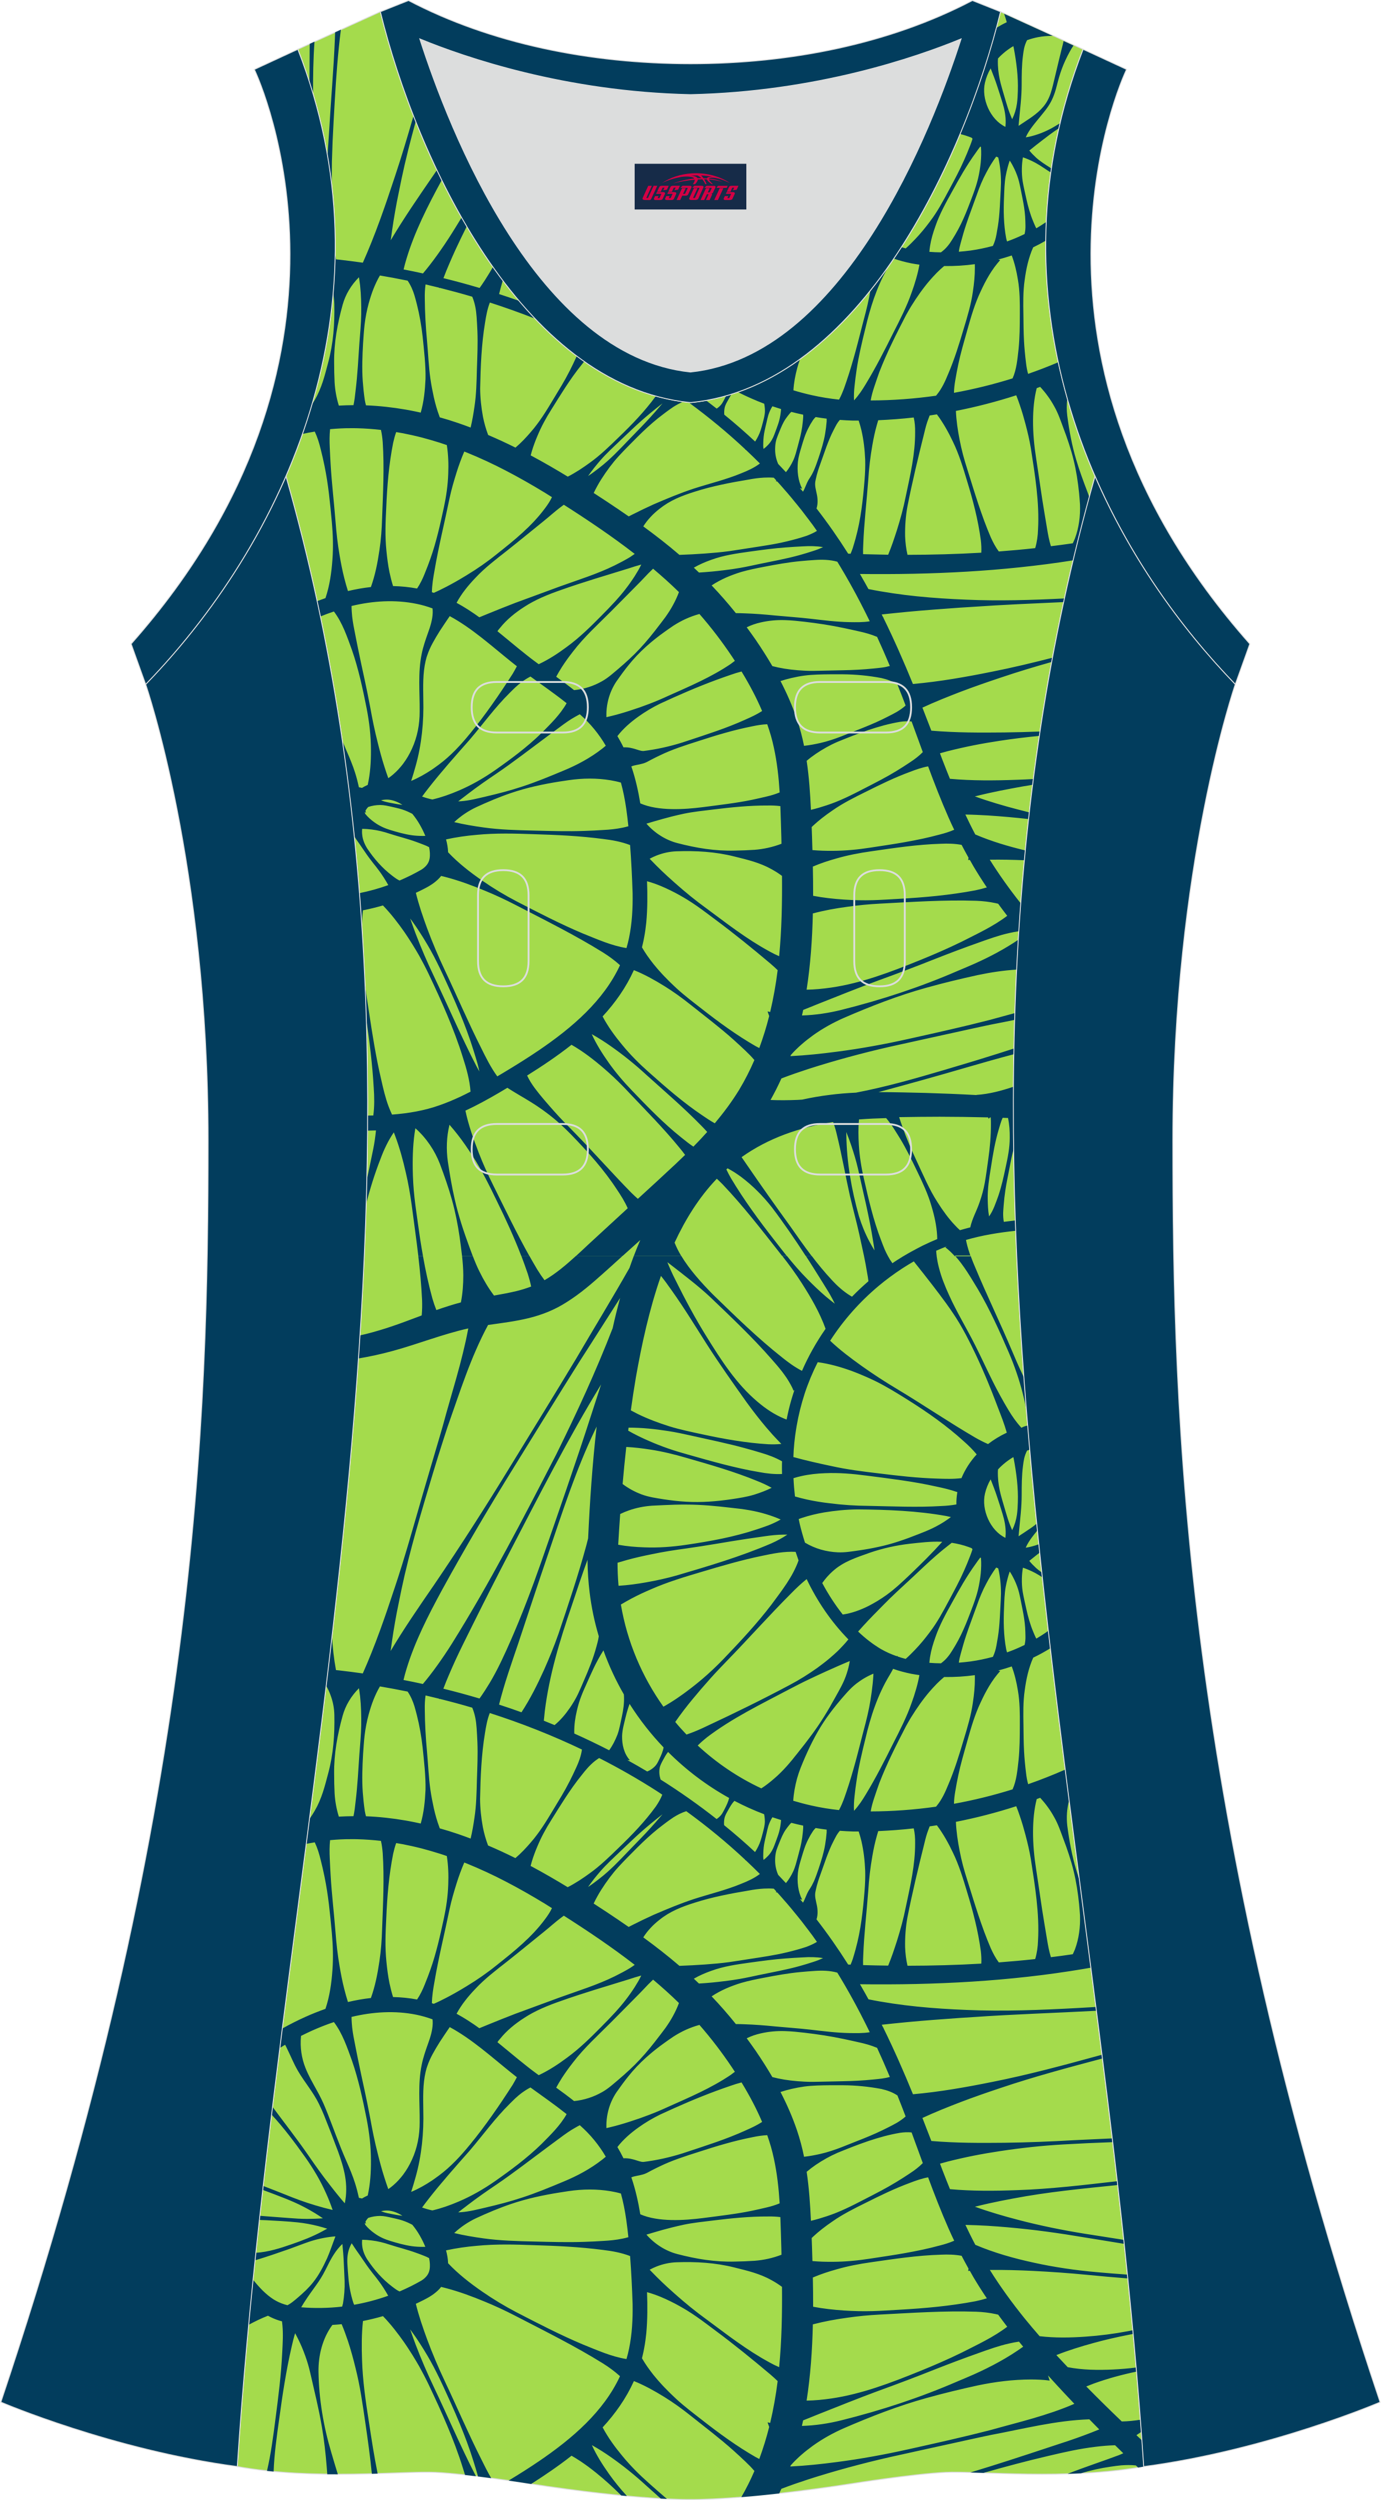 <?xml version="1.0" encoding="utf-8"?>
<!-- Generator: Adobe Illustrator 24.0.1, SVG Export Plug-In . SVG Version: 6.00 Build 0)  -->
<svg xmlns="http://www.w3.org/2000/svg" xmlns:xlink="http://www.w3.org/1999/xlink" version="1.1" id="图层_1" x="0px" y="0px" width="297.02px" height="537.6px" viewBox="0 0 296.64 537.14" enable-background="new 0 0 296.64 537.14" xml:space="preserve">
<g>
	
		<path fill-rule="evenodd" clip-rule="evenodd" fill="#A4DB4C" stroke="#DCDDDD" stroke-width="0.2" stroke-miterlimit="22.926" d="   M148.31,537.04c0,0,10.9,0.27,34.96-3.45c0,0,12.73-2.03,19.78-2.38c7.05-0.34,26.08,1.74,42.65-1.25   c-9.3-142.63-51.32-284.01-10.46-427.63c-11.93-27.52-15.14-59.43-2.56-91.74l-17.73-8.08c-7.67,31.38-30.07,80.27-66.48,83.97   l-0.15-0.01l-0.15,0.01c-36.4-3.71-58.81-52.6-66.49-83.97l-17.74,8.08c12.58,32.31,9.37,64.22-2.56,91.74   c40.86,143.63-1.16,285.01-10.46,427.63c16.56,3,35.6,0.91,42.65,1.25s19.78,2.38,19.78,2.38   C137.42,537.31,148.31,537.04,148.31,537.04z"/>
	<path fill-rule="evenodd" clip-rule="evenodd" fill="#023D5D" d="M219.96,295.94c-0.16-0.33-0.31-0.65-0.46-0.98   c-0.73-1.52-1.39-3.08-2.05-4.63c-2.52-5.98-5.38-11.88-7.89-17.88c-0.38-0.88-0.74-1.77-1.07-2.68h-3.37   c1.98,2.17,3.46,4.77,4.99,7.28c2.54,4.32,4.64,8.98,6.62,13.58c1.23,2.87,2.25,5.84,3.01,8.87c0.29,1.15,0.55,2.31,0.76,3.47   C220.31,300.63,220.13,298.29,219.96,295.94L219.96,295.94z M220.77,306.29c0.14,1.73,0.29,3.46,0.44,5.19   c-0.19,0.06-0.38,0.12-0.56,0.19c-0.29,0.55-0.5,1.14-0.64,1.75c-0.11,0.51-0.17,1.02-0.24,1.54c-0.27,2.04-0.28,4.18-0.28,6.24   c0,2.64-0.34,5.27-0.58,7.9c-0.03,0.32-0.06,0.65-0.09,0.98c0.57-0.38,1.14-0.75,1.69-1.12c0.75-0.49,1.51-1.01,2.2-1.59l0.15,1.47   c-0.18,0.22-0.36,0.44-0.56,0.68c-0.14,0.18-0.43,0.55-0.57,0.74c-0.52,0.69-1.03,1.46-1.37,2.28c0.44-0.07,0.88-0.16,1.3-0.27   c0.51-0.13,1.01-0.29,1.5-0.47l0.19,1.8l-0.73,0.57c-0.47,0.37-0.98,0.78-1.5,1.2c0.45,0.54,0.93,1.04,1.45,1.52   c0.39,0.35,0.81,0.67,1.24,0.98l0.11,1.02c-0.98-0.65-2-1.22-3.1-1.66c-0.34-0.14-0.69-0.28-1.06-0.4   c-0.14,0.76-0.21,1.54-0.23,2.33c-0.02,0.96,0.03,1.93,0.18,2.86c0.21,1.25,0.51,2.47,0.78,3.71c0.36,1.65,0.82,3.29,1.47,4.85   c0.17,0.4,0.32,0.8,0.51,1.18c0.05,0.1,0.11,0.21,0.17,0.31c0.88-0.52,1.73-1.07,2.56-1.67c0.14,1.25,0.29,2.5,0.44,3.75   c-1.19,0.73-2.41,1.41-3.67,2.01c-1,2.23-1.51,4.64-1.83,7.03c-0.36,2.46-0.31,5.02-0.27,7.49c0.02,1.8,0.03,3.82,0.13,5.61   c0.08,1.56,0.24,3.13,0.43,4.68c0.09,0.8,0.23,1.6,0.45,2.38c2.69-0.94,5.35-1.99,7.96-3.14c0.28,2.21,0.56,4.42,0.84,6.62   c-0.48,1.77-0.6,3.65-0.39,5.46c0.42,3.21,1,6.4,1.93,9.5c0.21,0.71,0.44,1.42,0.67,2.13c0.82,6.28,1.64,12.57,2.46,18.85   c-0.53,0.09-1.07,0.19-1.6,0.28c-15.85,2.67-31.95,3.48-48.01,3.28c0.08,0.14,0.17,0.29,0.25,0.43c0.54,0.93,1.06,1.87,1.58,2.81   c6.92,1.4,13.97,2,21.02,2.28c7.92,0.35,16.15,0.02,24.09-0.42c1.09-0.06,2.39-0.14,3.76-0.22l0.1,0.82   c-8.81,0.47-17.8,0.75-26.51,1.36c-1.84,0.11-3.85,0.24-5.68,0.39c-3.8,0.27-7.6,0.58-11.39,0.98c-0.85,0.08-1.69,0.17-2.54,0.27   c0.11,0.21,0.21,0.43,0.32,0.64c0.02-0.01,0.04-0.02,0.06-0.03c0,0,0,0.13,0,0.14c2.29,4.65,4.37,9.39,6.33,14.19   c5.76-0.51,11.44-1.52,17.09-2.66c7.65-1.52,15.19-3.55,22.7-5.61l0.82-0.22l0.1,0.8c-7.35,1.95-14.76,3.93-21.92,6.35   c-2.88,0.96-5.76,1.96-8.6,3.04c-2.75,1.06-5.48,2.15-8.16,3.39c0.65,1.65,1.29,3.3,1.92,4.95c5.23,0.44,10.48,0.44,15.72,0.38   c4.95-0.06,9.91-0.26,14.86-0.55c2.75-0.14,5.51-0.27,8.28-0.39l0.1,0.81c-3.55,0.12-7.1,0.29-10.61,0.49   c-4.56,0.26-9.11,0.75-13.62,1.44c-3.78,0.56-7.53,1.3-11.23,2.24c-0.55,0.15-1.09,0.29-1.64,0.45c0.16,0.43,0.32,0.85,0.48,1.28   c0.54,1.41,1.1,2.81,1.66,4.2c4.79,0.43,9.6,0.39,14.4,0.21c7.17-0.23,14.39-1.11,21.55-1.92l0.1,0.82   c-7.52,0.77-15.12,1.49-22.53,2.91c-1.76,0.32-3.54,0.68-5.29,1.07c-0.96,0.22-1.92,0.44-2.87,0.68c3.07,1.11,6.19,2.02,9.35,2.84   c4.72,1.24,9.53,2.21,14.35,2.98c2.61,0.42,5.47,0.87,8.29,1.3l0.09,0.86c-4.21-0.68-8.6-1.41-12.64-2.05   c-5.54-0.85-11.09-1.48-16.7-1.83c-1.59-0.09-3.18-0.16-4.78-0.19c0.68,1.44,1.38,2.87,2.13,4.28c4.05,1.72,8.29,2.91,12.59,3.84   c4.44,0.98,8.96,1.63,13.49,2.03c2.17,0.19,4.39,0.38,6.61,0.53l0.09,0.82c-2.92-0.23-5.82-0.48-8.71-0.77   c-3.89-0.38-7.8-0.65-11.7-0.85c-3.08-0.15-6.16-0.24-9.25-0.2c2.24,3.59,4.74,7.02,7.38,10.3c1.08,1.33,2.19,2.64,3.31,3.93   c3.27,0.39,6.57,0.33,9.85,0.1c3.06-0.21,6.11-0.6,9.11-1.17l1.09-0.21l0.07,0.79l-1.02,0.2c-2.51,0.49-5,1.06-7.47,1.74   c-2.7,0.74-5.4,1.57-8.03,2.61c0.81,0.87,1.62,1.74,2.44,2.6c3.22,0.61,6.49,0.65,9.74,0.5c1.66-0.08,3.32-0.22,4.97-0.43   l0.08,0.88c-3.14,0.65-6.23,1.49-9.26,2.59c-0.52,0.19-1.03,0.39-1.54,0.6c2.51,2.55,5.05,5.06,7.63,7.52   c1.34-0.02,2.67-0.16,4-0.37c0.07,0.87,0.13,1.74,0.2,2.61c-0.22,0.14-0.44,0.28-0.65,0.43c-0.13,0.09-0.27,0.19-0.4,0.28   c0.28,0.26,0.56,0.53,0.85,0.8l0.33,0.31c0.13,1.87,0.26,3.75,0.39,5.63c-0.4,0.07-0.81,0.14-1.21,0.21l-0.48-0.45   c-1.06-0.12-2.12-0.1-3.17-0.02c-0.76,0.07-1.52,0.18-2.27,0.29c-2.17,0.31-4.3,0.79-6.39,1.42c-0.95,0.05-1.9,0.08-2.84,0.11   c3.63-1.43,7.35-2.64,10.99-4c0.33-0.13,0.65-0.27,0.97-0.42c-0.59-0.57-1.18-1.15-1.76-1.72c-1.4,0.04-2.79,0.16-4.18,0.33   c-3.41,0.4-6.76,1.16-10.1,1.95c-4.68,1.09-9.36,2.34-13.99,3.66c-0.99-0.03-1.93-0.06-2.82-0.09c1.4-0.42,2.79-0.85,4.09-1.26   c4.62-1.43,12.5-4.05,17.16-5.59c2.17-0.74,4.32-1.53,6.44-2.4c-0.71-0.72-1.42-1.45-2.13-2.17c-7.25,0.25-14.07,2.03-21.1,3.35   c-1.46,0.3-2.93,0.62-4.38,0.94c-5.63,1.25-11.89,2.6-17.52,3.86c-5.85,1.34-11.62,2.9-17.34,4.73c-1.96,0.64-3.91,1.31-5.84,2.05   c-0.15,0.33-0.3,0.66-0.46,0.99c-3.11,0.35-5.82,0.61-8.14,0.79c1.06-1.83,1.99-3.7,2.81-5.61c-0.61-0.72-1.27-1.39-1.95-2.03   c-0.86-0.81-1.72-1.62-2.6-2.4c-2.91-2.6-6.07-4.99-9.12-7.42c-1.84-1.47-3.74-2.85-5.75-4.09c-2.07-1.27-4.21-2.47-6.48-3.38   c-1.67,3.71-3.99,6.99-6.72,9.95c1.19,2.25,2.67,4.26,4.3,6.22c1.7,2.06,3.59,3.95,5.59,5.72c1.29,1.15,2.59,2.3,3.92,3.43   c-0.42-0.02-0.86-0.04-1.32-0.07c-1.04-0.93-2.08-1.85-3.11-2.78c-2.43-2.23-5-4.31-7.71-6.2c-1.2-0.84-2.45-1.64-3.73-2.36   c-0.08-0.05-0.16-0.09-0.25-0.14c0.98,2.15,2.22,4.11,3.59,6.06c1.2,1.71,2.53,3.33,3.94,4.87l-1.22-0.12   c-1.7-1.7-3.48-3.32-5.35-4.83c-1.12-0.91-2.3-1.79-3.51-2.59c-0.6-0.39-1.2-0.77-1.82-1.12c-2.77,2.18-5.71,4.18-8.68,6.07   l-0.72-0.11c0,0-1.66-0.27-4.12-0.62c2.23-1.35,4.44-2.74,6.58-4.2c6.94-4.73,13.78-10.51,17.35-18.22   c-0.03-0.03-0.06-0.06-0.09-0.09c-1.09-0.98-2.29-1.85-3.52-2.63c-6.09-3.79-12.57-6.99-18.92-10.28c-2.13-1.1-4.3-2.11-6.52-3.02   c-2.67-1.11-5.42-2.13-8.24-2.88c-0.38-0.1-0.76-0.2-1.14-0.29c-0.91,1.15-2.17,2.01-3.62,2.74c-0.6,0.31-1.21,0.6-1.82,0.89   c0.64,2.62,1.52,5.17,2.45,7.7c1.12,3,2.37,5.96,3.74,8.86c2.63,5.55,5.05,11.25,7.82,16.73c0.69,1.4,1.39,2.82,2.19,4.17   c-0.92-0.12-1.88-0.25-2.85-0.37l-0.08-0.33c-0.22-0.8-0.6-2.01-0.85-2.83c-1.74-5.61-4.15-11.05-6.62-16.38   c-0.83-1.78-1.7-3.55-2.65-5.26c-0.96-1.71-2.01-3.4-3.11-5.03c-0.41-0.59-0.83-1.18-1.26-1.76c0.38,1.11,0.78,2.2,1.19,3.3   c1.15,3.02,2.43,6,3.82,8.92c3.05,6.41,5.86,13,9.12,19.32c-0.78-0.1-1.56-0.19-2.34-0.27c-0.15-0.51-0.31-1.02-0.47-1.52   c-1.91-6.13-4.58-12.06-7.33-17.86c-0.64-1.34-1.33-2.66-2.05-3.96c-0.98-1.72-2.05-3.42-3.16-5.05c-1.41-2.01-2.91-3.96-4.62-5.73   c-1.42,0.41-2.85,0.76-4.3,1.05c-0.3,2.78-0.3,5.57-0.2,8.37c0.14,4.49,0.78,8.92,1.48,13.34c0.56,3.7,1.13,7.4,1.87,11.07   l-1.24,0.04c-0.37-3.68-0.87-7.34-1.41-10.99c-0.57-3.94-1.12-7.88-2.1-11.74c-0.47-1.94-1-3.89-1.63-5.79   c-0.41-1.22-0.85-2.43-1.35-3.62c-0.66,0.07-1.33,0.12-1.99,0.16c-2.13,2.86-3.04,6.59-2.99,10.07c0.1,5.86,1.06,11.67,2.74,17.29   c0.41,1.42,0.83,2.83,1.27,4.24l0.15,0.49c-0.75,0-1.5-0.01-2.27-0.01c-0.03-0.52-0.07-1.03-0.12-1.55   c-0.23-2.92-0.56-5.85-1.06-8.73c-0.65-3.87-1.62-7.66-2.48-11.5c-0.55-2.41-1.45-4.95-2.61-7.29c-0.2-0.41-0.42-0.82-0.64-1.23   c-0.29,0.95-0.53,1.92-0.75,2.9c-1.19,5.16-1.98,10.41-2.69,15.65c-0.52,3.71-1.05,7.42-1.18,11.17c-0.47-0.04-0.95-0.09-1.42-0.14   c0.84-3.67,1.34-7.4,1.81-11.13c0.63-4.77,1.23-9.55,1.46-14.36c0.1-1.92,0.22-3.9,0.04-5.82c-0.03-0.27-0.05-0.55-0.09-0.82   c-0.19-0.05-0.38-0.11-0.57-0.16c-0.86-0.26-1.67-0.62-2.45-1.05c-1.43,0.56-2.81,1.23-4.15,1.96c0.3-3.24,0.62-6.48,0.94-9.71   c1.29,1.61,2.7,3.14,4.41,4.24c0.74,0.46,1.52,0.82,2.36,1.08c0.21,0.07,0.43,0.13,0.64,0.18c0.37-0.2,0.72-0.43,1.05-0.68   c0.41-0.31,0.8-0.65,1.19-0.98c1.16-0.99,2.28-2.03,3.23-3.22c1.26-1.57,2.19-3.37,3.03-5.19c0.67-1.53,1.19-3.14,1.8-4.72   c-0.18,0.01-0.36,0.02-0.55,0.04c-1.77,0.18-3.53,0.57-5.21,1.14c-1.3,0.44-2.88,1.07-4.18,1.53c-2.42,0.85-4.87,1.69-7.34,2.43   l0.17-1.62h0.06c2.64-0.17,5.19-0.98,7.68-1.85c2.25-0.78,4.46-1.62,6.57-2.77c0.35-0.18,0.69-0.37,1.04-0.56   c-0.65-0.2-1.3-0.39-1.96-0.56c-1.43-0.36-2.89-0.63-4.36-0.79c-2.21-0.23-4.62-0.35-6.85-0.47c-0.47-0.02-0.95-0.04-1.42-0.05   l0.1-0.9c0.46,0.04,0.91,0.08,1.37,0.11c1.41,0.1,3.49,0.26,4.9,0.37c1.31,0.11,2.62,0.19,3.93,0.19c1.12-0.01,2.24-0.04,3.36-0.13   c-0.57-0.39-1.16-0.76-1.75-1.13c-1.45-0.88-2.96-1.68-4.51-2.36c-1.19-0.53-2.95-1.21-4.19-1.68c-0.82-0.32-1.65-0.63-2.48-0.93   l0.1-0.85c1.6,0.62,3.2,1.23,4.78,1.87c2.1,0.86,4.23,1.65,6.41,2.29c1.23,0.37,2.48,0.71,3.73,1c-0.4-1.18-0.86-2.35-1.37-3.49   c-1.22-2.77-2.77-5.38-4.52-7.85c-2.24-3.15-4.6-6.31-7.23-9.15l0.2-1.67c2.55,3.44,5.23,6.86,7.66,10.37   c1.48,2.15,2.98,4.28,4.6,6.33c1.05,1.37,2.13,2.72,3.27,4.03c0.41-1.91,0.4-3.94,0.06-5.86c-0.31-1.79-0.88-3.55-1.5-5.27   c-0.96-2.59-1.97-5.17-2.99-7.73c-0.35-0.85-0.71-1.68-1.12-2.5c-1.2-2.48-3.05-4.61-4.47-7.02c-0.99-1.67-1.68-3.49-2.56-5.22   c-0.08-0.16-0.16-0.31-0.24-0.47c-0.38,0.23-0.76,0.46-1.14,0.7l0.53-4.18c1.64-0.92,3.32-1.77,5.02-2.53   c1.39-0.62,2.81-1.19,4.26-1.7c0.91-2.73,1.3-5.5,1.5-8.36c0.19-2.65,0.11-5.31-0.13-7.95c-0.37-4.03-0.76-8.15-1.58-12.12   c-0.25-1.2-0.52-2.4-0.82-3.58c-0.32-1.31-0.7-2.56-1.27-3.77c-0.5,0.09-1.01,0.18-1.37,0.24l-0.46,0.09l0.69-5.35   c0.41-0.57,0.79-1.17,1.14-1.77c1.49-2.56,2.17-5.29,2.9-8.08c1.1-4.09,1.4-8.27,1.31-12.51c-0.03-1.41-0.29-2.85-0.85-4.33   c-0.24-0.64-0.54-1.29-0.91-1.95c0.43-3.56,0.85-7.12,1.26-10.68c0.13,2.44,0.39,4.88,0.85,7.33c0.26,0.03,0.51,0.05,0.77,0.08   c1.67,0.19,3.33,0.41,4.99,0.64c2.68-6.01,4.82-12.23,6.88-18.48c2.16-6.45,4.06-13.29,5.95-19.83c1.11-3.83,2.54-8.61,3.65-12.41   c0.24-0.83,0.49-1.65,0.72-2.49c1.88-6.99,4.14-13.78,5.47-20.92c-5.52,1.23-10.86,3.38-16.31,4.86c-2.42,0.66-4.86,1.19-7.3,1.6   c0.11-1.65,0.22-3.31,0.33-4.96c0.42-0.09,0.84-0.19,1.26-0.29c1.84-0.46,3.88-1.07,5.67-1.68c1.6-0.53,4.07-1.47,5.68-2.07   c0.22-0.08,0.44-0.17,0.66-0.25c0.1-1.1,0.12-2.21,0.08-3.31c-0.15-3.17-0.45-6.34-0.82-9.5h1c0.55,3.08,1.2,6.13,2.03,9.15   c0.24,0.84,0.53,1.68,0.86,2.51c1.73-0.61,3.49-1.18,5.27-1.65c0.39-1.93,0.52-3.91,0.52-5.86c-0.01-1.39-0.12-2.77-0.27-4.15h2.29   c0.43,1.13,0.89,2.25,1.43,3.34c0.89,1.81,1.92,3.58,3.15,5.2c1.62-0.28,3.23-0.58,4.82-0.96c1.09-0.27,2.14-0.59,3.16-0.98   c-0.19-0.92-0.44-1.83-0.72-2.71c-0.44-1.31-0.91-2.6-1.4-3.89h1.73c0.56,0.99,1.12,1.98,1.71,2.96c0.48,0.78,1,1.55,1.55,2.28   c2.46-1.42,4.65-3.3,6.79-5.24h10.01c-1.61,1.46-3.41,3.1-4.28,3.86c-2.42,2.16-4.8,4.22-7.64,6.02   c-5.54,3.59-10.91,4.11-17.01,4.98c-3.78,7.01-6.09,14.52-8.73,21.97c-0.27,0.82-0.53,1.64-0.8,2.46c-0.74,2.26-1.62,5.11-2.31,7.4   c-2.44,8.14-5.01,16.64-6.76,24.95c-0.34,1.64-0.71,3.44-1.03,5.07c-0.51,2.72-0.95,5.46-1.31,8.2c2.91-4.9,6.14-9.56,9.37-14.26   c5.73-8.42,11.23-17.01,16.53-25.7c4.43-7.22,9.59-15.58,13.94-22.81c3.82-6.53,7.77-12.97,11.49-19.54   c0.3-0.87,0.62-1.74,0.94-2.61h0.52h2.2h0.38h2.3h1.3h0.8h2.67c1.84,3.06,4.45,5.9,6.71,8.21c4.85,4.71,9.69,9.46,15.01,13.66   c1.33,1.07,2.72,2.08,4.24,2.86c1.38-3.17,3.09-6.2,5.07-9.04c-1.25-3.47-3.11-6.67-5.08-9.75c-1.31-2.06-2.75-4.02-4.26-5.94h1   c1.4,1.74,2.87,3.45,4.42,5.01c1.28,1.31,2.61,2.58,4,3.77c0.62,0.52,1.26,1.03,1.9,1.52c-0.27-0.56-0.55-1.11-0.85-1.64   c-0.38-0.76-3.06-4.97-3.56-5.79c-0.6-0.96-1.21-1.91-1.83-2.86h1.26c1.34,1.77,2.75,3.49,4.27,5.12c1.21,1.33,2.55,2.54,4.09,3.48   c0.11,0.06,0.21,0.12,0.32,0.18c1.13-1.16,2.31-2.27,3.53-3.32c-0.07-0.6-0.17-1.19-0.28-1.77c-0.2-1.24-0.43-2.47-0.68-3.68l0,0   c-0.08-0.4-0.17-0.8-0.26-1.2c-0.5-2.36-1.01-4.7-1.61-7.03c-0.33-1.33-0.82-3.26-1.14-4.62c-0.95-4.26-1.7-8.57-2.73-12.82   c-0.23-1.04-0.52-2.08-0.89-3.08c-7.22,1.12-13.92,3.45-19.67,7.54c0.3,0.44,0.61,0.89,0.91,1.32c2.98,4.35,6.32,9.1,9.4,13.33   c1.55,2.21,3.1,4.42,4.72,6.56h-1.26c-2.31-3.56-4.7-7.05-7.26-10.43c-1.93-2.45-4.14-4.68-6.63-6.55   c-0.92-0.68-1.89-1.3-2.89-1.83c-0.09,0.08-0.18,0.16-0.26,0.24c0.3,0.63,0.62,1.26,0.97,1.86c2.8,4.69,6.03,9.1,9.39,13.39   c0.85,1.1,1.72,2.22,2.61,3.33h-1c-0.18-0.23-0.36-0.46-0.54-0.7c-3.93-5-7.85-10.07-12.23-14.67c-0.4-0.41-0.82-0.81-1.25-1.21   c-0.04,0.04-0.08,0.08-0.12,0.12c-3.69,3.88-6.61,8.55-8.96,13.61c0.38,0.96,0.86,1.91,1.42,2.84h-2.67h-0.8h-1.3h-2.3h-0.38h-2.2   h-0.52c0.44-1.15,0.9-2.28,1.38-3.4c-0.41,0.37-0.82,0.74-1.23,1.11c-0.57,0.5-1.52,1.36-2.55,2.29h-10.01   c0.4-0.37,0.81-0.74,1.21-1.11c1.34-1.29,5.32-4.9,6.75-6.24c1.04-0.96,2.08-1.92,3.13-2.88c-0.63-1.43-1.47-2.76-2.34-4.05   c-2.77-4.25-6.19-8.03-9.71-11.67c-1.03-1.05-2.1-2.09-3.22-3.05c-0.96-0.83-1.97-1.61-3-2.35c-1.65-1.2-3.45-2.26-5.22-3.3   c-0.81-0.48-1.58-0.95-2.37-1.46c-0.62,0.37-1.25,0.75-1.87,1.11c-2.31,1.35-4.7,2.66-7.15,3.8c0.66,3.09,1.71,6.08,2.85,9.01   c0.93,2.41,2,4.76,3.15,7.07c2.51,5.05,4.96,10.18,7.73,15.12h-1.73c-1.52-3.96-3.29-7.82-5.16-11.62   c-1.61-3.33-3.3-6.79-5.32-9.88c-1.02-1.58-2.08-3.15-3.25-4.63c-0.55-0.69-1.11-1.38-1.69-2.04c-0.64,2.59-0.72,5.32-0.35,7.93   c0.41,2.7,0.86,5.4,1.47,8.06c0.8,3.55,1.95,7.01,3.21,10.43c0.22,0.59,0.43,1.18,0.66,1.76h-2.29c-0.15-1.35-0.34-2.7-0.52-4.04   c-0.39-2.7-0.92-5.37-1.65-8c-0.73-2.63-1.64-5.2-2.6-7.76c-1.09-2.83-2.91-5.55-5.26-7.63c-0.5,2.88-0.61,5.8-0.57,8.72   c0.03,2.07,0.15,4.14,0.38,6.19c0.17,1.57,0.5,3.87,0.72,5.46c0.32,2.36,0.68,4.72,1.1,7.06h-1c-0.43-3.69-0.96-7.38-1.44-11.05   c-0.31-2.28-0.71-4.54-1.23-6.79c-0.61-2.71-1.35-5.43-2.34-8.05c-0.08-0.22-0.17-0.44-0.25-0.66c-1.2,1.75-2.11,3.68-2.85,5.67   c-1.24,3.17-2.27,6.45-3.1,9.75c0.05-1.7,0.09-3.4,0.13-5.1c0.47-2.25,0.94-4.52,1.4-6.76c0.26-1.3,0.45-2.63,0.58-3.97   c-0.6,0.02-1.2,0.04-1.81,0.05c0.01-1.08,0.01-2.16,0.01-3.24l1.23-0.02c0.26-1.97,0.23-3.97,0.09-5.95   c-0.28-4.96-0.9-9.9-1.61-14.81c-0.08-2.46-0.17-4.92-0.27-7.38c0.25,1.93,0.54,3.85,0.84,5.77c0.74,4.91,1.51,9.83,2.65,14.68   c0.44,1.93,0.89,3.93,1.6,5.79c0.22,0.58,0.46,1.15,0.72,1.71c3.49-0.27,6.94-0.84,10.24-2.02c1.5-0.52,3.01-1.16,4.45-1.83   c0.73-0.35,1.46-0.71,2.18-1.08c-0.17-2.53-0.89-5-1.66-7.41c-1.91-6.13-4.58-12.06-7.33-17.86c-0.64-1.34-1.33-2.66-2.05-3.96   c-0.98-1.72-2.05-3.42-3.16-5.05c-1.41-2.01-2.91-3.96-4.62-5.73c-1.42,0.41-2.85,0.76-4.3,1.05c-0.13,1.18-0.2,2.36-0.24,3.55   c-0.16-2.41-0.33-4.83-0.52-7.24c2.11-0.43,4.19-1,6.21-1.73c-0.16-0.29-0.32-0.57-0.5-0.86c-0.63-1.06-1.33-2.07-2.09-3.03   c-0.44-0.55-1.09-1.38-1.5-1.93c-0.74-0.99-1.4-2.04-2.12-3.05c-0.37-0.52-0.76-1.07-1.11-1.6l0,0c-0.71-6.85-1.56-13.7-2.57-20.55   c0.31,0.76,0.63,1.51,0.96,2.26c0.65,1.5,1.31,3.06,1.8,4.64c0.33,1.03,0.59,2.06,0.82,3.11c0.22,0.02,0.44,0.07,0.65,0.13   c0.4-0.25,0.81-0.46,1.24-0.65c0.54-2.45,0.71-4.97,0.69-7.48c0-3.02-0.35-6.03-0.93-8.99c-0.83-4.2-1.75-8.47-3.15-12.51   c-1.04-2.86-2.03-5.84-3.88-8.28c-0.99,0.33-1.98,0.7-2.94,1.09c-0.23-1.1-0.45-2.19-0.69-3.29c0.6-0.23,1.21-0.46,1.82-0.67   c0.91-2.73,1.3-5.5,1.5-8.36c0.19-2.65,0.11-5.31-0.13-7.95c-0.37-4.03-0.76-8.15-1.58-12.12c-0.25-1.2-0.52-2.4-0.82-3.58   c-0.32-1.31-0.7-2.56-1.27-3.77c-0.5,0.09-1.01,0.18-1.37,0.24c-0.41,0.08-0.83,0.17-1.24,0.26c0.73-2.1,1.42-4.23,2.04-6.37   c0.19-0.3,0.38-0.61,0.56-0.91c1.49-2.56,2.17-5.29,2.9-8.09c1.1-4.09,1.4-8.27,1.31-12.51c-0.02-0.75-0.1-1.52-0.25-2.29   c0.24-2.77,0.39-5.57,0.43-8.38c0.06,0.35,0.12,0.69,0.19,1.04c0.26,0.03,0.51,0.05,0.77,0.08c1.67,0.19,3.33,0.41,4.99,0.64   c2.68-6.01,4.82-12.23,6.88-18.48c1.42-4.24,2.73-8.65,4-13.04c0.16,0.4,0.32,0.8,0.48,1.2c-1.13,4.08-2.18,8.18-3.03,12.23   c-0.34,1.64-0.71,3.44-1.03,5.07c-0.51,2.72-0.95,5.46-1.31,8.2c2.91-4.9,6.14-9.56,9.37-14.26l0.55-0.81   c0.34,0.72,0.69,1.44,1.04,2.16c-2.95,5.43-5.8,10.99-7.58,16.91c-0.22,0.73-0.43,1.5-0.61,2.27c1.39,0.27,2.78,0.55,4.16,0.86   c1.04-1.23,2.02-2.51,2.96-3.81c1.12-1.55,2.24-3.21,3.26-4.83c0.7-1.11,1.39-2.23,2.07-3.36c0.36,0.64,0.73,1.28,1.11,1.91   c-0.86,1.73-1.73,3.5-2.49,5.16c-0.88,1.96-1.75,3.93-2.51,5.94c2.61,0.64,5.2,1.35,7.77,2.11c0.78-1.08,1.49-2.19,2.18-3.33   c0.23-0.38,0.45-0.76,0.67-1.15c0.69,0.98,1.4,1.95,2.12,2.9c-0.28,0.96-0.54,1.92-0.78,2.89c1.42,0.46,2.83,0.94,4.24,1.44   c1.11,1.31,2.24,2.58,3.4,3.81c-3.17-1.24-6.38-2.39-9.62-3.43c-0.55,1.39-0.81,2.86-1.04,4.33c-0.77,4.66-0.96,9.42-1.05,14.13   c0.01,2.03,0.23,4.06,0.6,6.06c0.26,1.33,0.63,2.66,1.12,3.94c1.98,0.84,3.96,1.76,5.87,2.71c1.2-1.02,2.29-2.17,3.32-3.38   c1.8-2.06,3.28-4.45,4.68-6.79c0.58-0.95,1.44-2.37,2-3.32c1.15-1.95,2.18-3.98,3.11-6.05l0.04-0.08c0.53,0.39,1.06,0.78,1.59,1.15   c-0.19,0.24-0.38,0.48-0.57,0.72c-2.42,3-4.47,6.38-6.51,9.65c-1.13,1.78-2.13,3.63-2.94,5.58c-0.45,1.06-0.86,2.14-1.19,3.25   c-0.09,0.32-0.18,0.63-0.26,0.94c2.7,1.44,5.36,2.98,7.97,4.57c1.66-0.85,3.22-1.88,4.71-2.97c2.19-1.56,4.18-3.49,6.1-5.36   c2.9-2.78,5.7-5.67,8.07-8.92c1.88,0.53,3.81,0.94,5.77,1.22c-0.69,0.29-1.32,0.64-1.93,1.02c-1.11,0.75-2.18,1.55-3.23,2.38   c-1.56,1.25-3.03,2.61-4.45,4.02c-1.41,1.42-2.83,2.82-4.18,4.3c-1.35,1.49-2.55,3.13-3.63,4.82c-0.61,0.96-1.17,1.97-1.66,3   c0.95,0.61,1.89,1.23,2.83,1.85c1.57,1.04,3.14,2.1,4.69,3.18c0.37-0.18,0.74-0.36,1.1-0.55c0.39-0.18,0.79-0.39,1.17-0.58   c0.26-0.12,0.77-0.37,1.03-0.5c0.66-0.31,1.38-0.65,2.04-0.95c2.86-1.23,5.69-2.42,8.64-3.39c3.43-1.11,6.93-1.93,10.25-3.31   c1.39-0.55,2.77-1.18,3.97-2.09c-0.99-0.99-2-1.97-3.02-2.93c-0.11-0.04-0.18-0.06-0.18-0.06c0.03-0.01,0.06-0.02,0.08-0.03   c-3.8-3.57-7.84-6.9-12.04-9.99l0.11,0.01l0.15-0.01l0.15,0.01c1.11-0.11,2.2-0.27,3.29-0.46c0.73,0.55,1.45,1.11,2.17,1.67   c0.06-0.04,0.11-0.07,0.17-0.12c0.39-0.29,0.75-0.63,1.01-1.04c0.22-0.35,0.4-0.72,0.59-1.08c0.07-0.13,0.14-0.26,0.2-0.4   c0.38-0.11,0.76-0.22,1.14-0.33c-0.23,0.36-0.43,0.73-0.64,1.1c-0.3,0.54-0.63,1.08-0.76,1.69c-0.1,0.49-0.12,0.99-0.08,1.48   c2.28,1.85,4.49,3.78,6.63,5.78c0.51-0.78,0.92-1.61,1.2-2.48c0.17-0.53,0.32-1.08,0.46-1.62c0.21-0.82,0.44-1.63,0.45-2.48   c0-0.35-0.03-0.73-0.08-1.09c-0.02-0.16-0.05-0.31-0.08-0.46c-1.9-0.72-3.75-1.54-5.54-2.44c4.67-1.64,9.07-4.03,13.2-7   c-0.21,0.59-0.41,1.18-0.57,1.79c-0.42,1.61-0.72,3.15-0.81,4.77c1.28,0.39,2.58,0.74,3.9,1.03c1.94,0.44,3.92,0.76,5.9,0.97   c0.03-0.06,0.07-0.12,0.1-0.19c0.37-0.7,0.67-1.41,0.94-2.13c1.55-4.29,2.71-8.69,3.82-13.1c0.55-2.13,1.2-4.46,1.62-6.61   c0.08-0.41,0.16-0.83,0.23-1.25c1.24-1.55,2.44-3.15,3.61-4.79c-2.26,4-3.64,8.39-4.68,12.85c-0.72,2.93-1.43,5.87-1.87,8.86   c-0.17,1.12-0.31,2.25-0.43,3.38c-0.12,1.05-0.17,2.08-0.12,3.14c1-1.07,1.81-2.29,2.55-3.54c2.15-3.54,4.03-7.24,5.87-10.93   c1.44-2.82,2.93-5.72,3.97-8.72c0.7-1.94,1.3-3.93,1.67-5.97c-0.58-0.08-1.16-0.17-1.74-0.28c-1.25-0.25-2.48-0.57-3.69-0.99   c0.55-0.81,1.09-1.63,1.63-2.46c0.28,0.08,0.57,0.16,0.85,0.24c0.72-0.64,1.36-1.28,2.02-1.97c1.16-1.21,2.22-2.5,3.21-3.84   c1.56-2.04,2.81-4.38,4.02-6.64c0.53-0.98,1.31-2.44,1.81-3.42c1.04-2.01,1.96-4.09,2.78-6.21c0.19-0.48,0.36-0.97,0.52-1.47   c-0.06-0.07-0.11-0.15-0.17-0.22c-0.22-0.1-0.45-0.18-0.67-0.26c-0.58-0.21-1.17-0.39-1.77-0.54c3.29-7.91,5.89-15.75,7.79-22.85   c0.7-0.43,1.43-0.83,2.18-1.18c-0.17-0.61-0.36-1.2-0.57-1.8l10.41,4.74c-1.06-0.01-2.13,0.08-3.17,0.28   c-0.78,0.15-1.55,0.37-2.31,0.64c-0.29,0.55-0.5,1.14-0.64,1.75c-0.11,0.51-0.17,1.02-0.24,1.54c-0.27,2.04-0.28,4.18-0.28,6.24   c0,2.64-0.34,5.27-0.58,7.9c-0.03,0.32-0.06,0.65-0.09,0.98c0.57-0.38,1.14-0.75,1.69-1.12c1.76-1.15,3.55-2.46,4.55-4.35   c0.57-1.05,0.89-2.22,1.18-3.39c0.27-1.16,1.01-4.25,1.3-5.44c0.07-0.29,0.49-2.02,0.56-2.29c0.15-0.55,0.28-1.09,0.4-1.64   l2.12,0.97c-0.3,0.43-0.56,0.88-0.81,1.34c-0.66,1.2-1.25,2.46-1.72,3.75c-0.42,1.13-0.75,2.35-1.05,3.52   c-0.98,3.99-2.29,5.05-4.73,8.1c-0.14,0.18-0.43,0.55-0.57,0.74c-0.52,0.69-1.03,1.46-1.37,2.28c0.44-0.07,0.88-0.16,1.3-0.27   c1.72-0.45,3.38-1.16,4.91-2.07c0.36-0.21,0.77-0.46,1.2-0.73c-0.09,0.36-0.17,0.73-0.26,1.09c-0.68,0.45-1.35,0.9-1.97,1.37   c-0.98,0.73-1.95,1.49-2.92,2.24c-0.47,0.37-0.98,0.78-1.5,1.2c0.45,0.54,0.93,1.04,1.45,1.52c0.93,0.84,2,1.5,3.06,2.18l0.25,0.16   c-0.04,0.29-0.08,0.58-0.13,0.88c-0.54-0.35-1.08-0.7-1.61-1.06c-1.05-0.71-2.15-1.34-3.33-1.82c-0.34-0.14-0.69-0.28-1.06-0.4   c-0.14,0.76-0.21,1.54-0.23,2.33c-0.02,0.96,0.03,1.93,0.18,2.87c0.21,1.25,0.51,2.47,0.78,3.71c0.36,1.65,0.82,3.29,1.47,4.85   c0.17,0.4,0.32,0.8,0.51,1.18c0.05,0.1,0.11,0.21,0.17,0.31c0.72-0.43,1.43-0.88,2.12-1.36c-0.06,1.35-0.1,2.69-0.12,4.03   c-0.87,0.51-1.77,0.98-2.68,1.42c-1,2.23-1.51,4.64-1.83,7.03c-0.36,2.46-0.31,5.02-0.27,7.49c0.02,1.8,0.03,3.82,0.13,5.61   c0.08,1.56,0.24,3.13,0.43,4.68c0.09,0.8,0.23,1.6,0.45,2.38c2.17-0.76,4.32-1.58,6.43-2.48c0.57,2.68,1.24,5.34,1.98,7.96   c-0.14,1.15-0.14,2.32,0,3.47c0.42,3.21,1,6.4,1.93,9.5c0.69,2.34,1.54,4.63,2.41,6.91c0.14,0.38,0.27,0.75,0.41,1.13   c-1.24,4.52-2.39,9.05-3.47,13.57c-15.15,2.39-30.51,3.11-45.83,2.93c0.08,0.14,0.17,0.29,0.25,0.43c0.54,0.93,1.06,1.87,1.58,2.81   c6.92,1.4,13.97,2,21.02,2.28c6.94,0.31,14.11,0.09,21.11-0.26c-0.06,0.26-0.12,0.52-0.18,0.78c-6.53,0.3-13.09,0.57-19.49,1.02   c-1.84,0.11-3.85,0.24-5.68,0.39c-3.8,0.27-7.6,0.58-11.39,0.98c-0.85,0.08-1.69,0.17-2.54,0.27c0.11,0.21,0.21,0.43,0.32,0.64   c0.02-0.01,0.04-0.02,0.06-0.03c0,0,0,0.13,0,0.14c2.29,4.65,4.37,9.39,6.33,14.19c5.76-0.51,11.44-1.52,17.09-2.66   c4.33-0.86,8.63-1.89,12.91-2.99c-0.06,0.3-0.12,0.61-0.17,0.91c-3.71,1.05-7.4,2.16-11.03,3.39c-2.88,0.96-5.76,1.96-8.6,3.04   c-2.75,1.06-5.48,2.15-8.16,3.39c0.65,1.65,1.29,3.3,1.92,4.95c5.23,0.44,10.48,0.44,15.72,0.38c2.54-0.03,5.09-0.1,7.63-0.2   c-0.05,0.31-0.09,0.63-0.14,0.94c-2.84,0.27-5.68,0.62-8.49,1.05c-3.78,0.56-7.53,1.3-11.23,2.24c-0.55,0.15-1.09,0.29-1.64,0.45   c0.16,0.43,0.32,0.85,0.48,1.28c0.54,1.41,1.1,2.81,1.66,4.2c4.79,0.43,9.6,0.39,14.4,0.21c1.18-0.04,2.36-0.09,3.54-0.16   c-0.05,0.41-0.11,0.83-0.16,1.24c-1.43,0.22-2.85,0.47-4.26,0.74c-1.76,0.32-3.54,0.68-5.29,1.07c-0.96,0.22-1.92,0.44-2.87,0.68   c3.07,1.11,6.19,2.02,9.35,2.84c0.78,0.21,1.57,0.41,2.36,0.6c-0.05,0.48-0.11,0.95-0.17,1.43c-2.92-0.33-5.86-0.59-8.8-0.78   c-1.59-0.09-3.18-0.17-4.78-0.19c0.68,1.44,1.38,2.87,2.13,4.28c3.47,1.48,7.09,2.56,10.76,3.43c-0.07,0.7-0.13,1.4-0.19,2.11   c-2.48-0.1-4.96-0.16-7.46-0.12c2.04,3.26,4.29,6.4,6.68,9.41c-0.15,1.99-0.29,3.98-0.41,5.96c-0.72,0.1-1.43,0.24-2.13,0.4   c-2.16,0.48-4.32,1.26-6.4,2c-3.09,1.09-6.33,2.31-9.38,3.51c-4.09,1.63-8.35,3.24-12.47,4.73c-4.13,1.53-8.44,3.26-12.55,4.89   c-1.1,0.44-2.28,0.92-3.43,1.38c-0.08,0.4-0.17,0.8-0.26,1.19c2.88-0.08,5.77-0.53,8.47-1.2c8.57-2.14,16.94-4.88,25.04-8.4   c1.13-0.47,2.36-0.99,3.49-1.49c3.3-1.47,6.51-3.16,9.5-5.19c-0.13,2.14-0.25,4.28-0.35,6.42c-2.82,0.18-5.61,0.6-8.38,1.18   c-3.69,0.81-7.37,1.69-11.01,2.71c-6.07,1.68-11.93,3.97-17.71,6.47c-2.34,1.03-4.57,2.26-6.67,3.76   c-1.71,1.24-3.36,2.63-4.78,4.24c-0.03,0.08-0.06,0.16-0.08,0.24c3.35-0.17,6.68-0.52,10.01-0.96c5.18-0.67,10.34-1.62,15.44-2.76   c5.76-1.28,11.75-2.61,17.45-4.08c1.78-0.5,3.57-0.97,5.35-1.46c-0.02,0.49-0.03,0.97-0.04,1.46c-1.68,0.34-3.37,0.69-5.07,1.01   c-1.46,0.3-2.93,0.62-4.38,0.94c-5.63,1.25-11.89,2.6-17.52,3.86c-5.85,1.34-11.62,2.9-17.34,4.73c-1.96,0.64-3.91,1.31-5.84,2.05   c-0.71,1.57-1.49,3.11-2.34,4.63c1.94,0.08,3.88,0.06,5.82-0.02c0.32-0.02,0.65-0.04,0.98-0.06c1.96-0.43,3.95-0.78,5.93-1.02   c1.87-0.24,3.75-0.39,5.64-0.48c6.36-1.21,12.61-3,18.82-4.83c3.14-0.93,6.74-2,9.85-2.98c1.5-0.46,3.33-1.05,5.29-1.68l-0.02,1.23   c-3.33,0.88-6.65,1.82-9.95,2.78c-6.36,1.86-12.76,3.64-19.17,5.37c3.36-0.01,6.73,0.1,10.06,0.17c3.67,0.11,7.33,0.26,11,0.46   l-0.01-0.03c2.75-0.18,5.39-0.89,7.97-1.76c-0.01,0.74-0.01,1.49-0.02,2.23l-0.09,0.07l0.09,0.01c-0.01,3.67,0.01,7.35,0.06,11.02   c-0.38,1.4-0.65,2.84-0.92,4.25c-0.3,1.56-0.64,3.14-0.87,4.71c-0.16,1.06-0.28,2.12-0.36,3.19c-0.04,0.54-0.09,1.07-0.11,1.62   c-0.01,0.64,0.03,1.29,0.14,1.93c0.83-0.11,1.65-0.21,2.48-0.3l0.08,2.22c-3.62,0.38-7.2,0.96-10.69,1.97   c0.04,0.21,0.08,0.41,0.13,0.62c0.23,0.98,0.53,1.94,0.86,2.89h-3.37c-0.63-0.7-1.31-1.35-2.06-1.94c0,0,0.14-0.08,0.36-0.21   c-0.78,0.3-1.56,0.62-2.32,0.96c0.02,0.39,0.06,0.79,0.11,1.18h-2.6h-2.17h-2.4c0.53-0.32,1.28-0.76,1.81-1.04   c0.73-0.41,1.65-0.88,2.39-1.26c0.99-0.48,2.04-0.96,3.09-1.39c-0.03-2.09-0.42-4.13-0.97-6.14c-0.07-0.24-0.2-0.73-0.28-0.97   c-0.74-2.57-1.88-4.98-3.03-7.37c-1.15-2.4-2.3-4.79-3.68-7.07c-0.95-1.51-1.85-3.09-3.03-4.44c-1.94,0.05-3.89,0.14-5.83,0.29   c-0.17,1.82-0.14,3.63-0.03,5.47c0.15,2.46,0.54,4.89,1.09,7.29c1,4.41,2.03,8.87,3.65,13.09c0.27,0.71,0.53,1.42,0.83,2.12   c0.21,0.48,0.45,0.96,0.7,1.42l0,0c0.28,0.52,0.59,1.02,0.94,1.5c0.32-0.22,0.63-0.43,0.9-0.6c0.3-0.19,1.07-0.67,1.37-0.86   c0.02-0.01,0.04-0.03,0.07-0.04h2.4h2.17h2.6c0.11,0.79,0.26,1.58,0.46,2.36c0.52,2.06,1.31,4.05,2.2,5.98   c1.66,3.69,3.79,7.14,5.6,10.76c1.23,2.42,2.53,5.26,3.74,7.69c1.06,2.12,2.19,4.2,3.41,6.23c0.82,1.37,1.73,2.68,2.81,3.84   C219.87,306.51,220.32,306.39,220.77,306.29L220.77,306.29z M73.19,6.38l-1.24,0.57c-0.02,0.48-0.03,0.96-0.05,1.43   c-0.26,6.43-0.87,13.3-1.23,19.74c-0.09,1.27-0.2,3.14-0.29,4.39l-0.06,0.87c0.35,2.05,0.65,4.1,0.89,6.14   c0.02-1.58,0.05-3.17,0.05-4.76c0.04-1.46,0.09-2.93,0.15-4.39c0.1-2.45,0.33-6.3,0.47-8.77C72.17,16.57,72.54,11.42,73.19,6.38   L73.19,6.38z M67.52,8.96l-1.03,0.47c-0.01,2.74-0.03,5.48-0.05,8.22c0.27,0.84,0.52,1.67,0.77,2.5   C67.2,16.42,67.25,12.68,67.52,8.96L67.52,8.96z M186.26,132.31c-0.01,0-0.02,0-0.03,0v-0.06c-1.95-3.95-4.06-7.81-6.36-11.56   c-1.59-0.45-3.25-0.48-4.87-0.37c-1.01,0.07-2.01,0.14-3.01,0.24c-2.66,0.25-5.29,0.72-7.9,1.23c-1.62,0.31-3.28,0.64-4.86,1.1   c-2.23,0.68-4.41,1.59-6.35,2.88c-0.01,0-0.01,0.01-0.02,0.01c1.82,1.91,3.56,3.9,5.21,5.96c0.62,0,1.24,0.01,1.85,0.04   c2.21,0.07,4.43,0.25,6.63,0.47c2.41,0.23,5.04,0.4,7.44,0.68c2.8,0.32,5.64,0.69,8.46,0.74c1.47,0.02,2.94,0.06,4.39-0.18   C186.65,133.1,186.46,132.7,186.26,132.31L186.26,132.31z M219.69,42.74c-0.25-1.24-0.47-2.48-0.77-3.71   c-0.23-0.92-0.57-1.83-0.98-2.7c-0.29-0.62-0.62-1.22-0.99-1.79c-0.01,0-0.02,0-0.04-0.01c-0.17,0.48-0.32,0.97-0.45,1.47   c-0.16,0.6-0.3,1.22-0.41,1.83c-0.26,1.46-0.29,2.95-0.35,4.43c-0.14,2.97-0.1,5.95,0.45,8.89c0.05,0.24,0.12,0.49,0.19,0.73   c1.29-0.46,2.55-1,3.77-1.59c0.15-0.61,0.21-1.24,0.19-1.87c-0.01-0.64-0.03-1.28-0.07-1.92   C220.14,45.23,219.93,43.98,219.69,42.74L219.69,42.74z M78.46,174.22l0.14,0.39c-0.1-0.03-0.19-0.08-0.27-0.13   c0,0.01,0,0.01-0.01,0.02c0.04,0.12,0.07,0.23,0.09,0.35c0.57,0.7,1.24,1.31,1.98,1.83c1.04,0.76,2.23,1.3,3.46,1.67   c1.5,0.45,3.03,0.89,4.59,1.11c0.79,0.11,1.58,0.15,2.37,0.15c0.18,0,0.36-0.01,0.53-0.01c-0.67-1.6-1.6-3.31-2.8-4.74   c-0.13-0.07-0.26-0.14-0.39-0.2c-0.76-0.39-1.57-0.7-2.39-0.92c-0.53-0.14-1.1-0.27-1.64-0.39c-0.83-0.18-1.65-0.39-2.5-0.39   c-0.86,0.01-1.72,0.14-2.55,0.42C78.83,173.63,78.62,173.91,78.46,174.22L78.46,174.22z M81.82,171.94   c0.26,0.11,0.53,0.21,0.81,0.29c0.82,0.22,1.65,0.35,2.48,0.51c0.43,0.08,0.87,0.15,1.3,0.19c-0.87-0.57-1.83-0.98-2.89-1.11   C82.98,171.77,82.39,171.81,81.82,171.94L81.82,171.94z M88.29,167.79c1.56-0.65,3.04-1.49,4.44-2.42   c0.45-0.31,1.02-0.71,1.47-1.05c2.58-1.9,4.76-4.27,6.78-6.75c3.22-3.91,6.39-8.52,9.14-12.82c0.31-0.53,0.61-1.06,0.89-1.6   c-0.4-0.31-0.81-0.63-1.2-0.95c-4.31-3.46-8.46-7.24-13.23-9.82c-0.75,1.11-1.53,2.24-2.22,3.32c-0.99,1.62-2,3.26-2.6,5.07   c-0.04,0.12-0.11,0.34-0.15,0.44c-0.03,0.09-0.17,0.65-0.2,0.76c-0.64,2.71-0.54,5.48-0.51,8.27c0.13,4.83-0.34,9.73-1.66,14.4   C88.95,165.7,88.63,166.75,88.29,167.79L88.29,167.79z M136.33,119.01c-4.88-3.78-10.04-7.25-15.23-10.56   c-0.28,0.2-0.55,0.4-0.82,0.61c-1.18,0.9-2.38,1.99-3.54,2.92c-2.63,2.12-5.24,4.27-7.87,6.35c-2.32,1.82-4.76,3.67-6.77,5.83   c-1.55,1.62-2.99,3.38-4.05,5.36c1.7,0.92,3.32,1.98,4.89,3.11c0.72-0.29,1.43-0.59,2.15-0.88c1.85-0.76,3.7-1.49,5.56-2.21   c3.15-1.17,6.45-2.37,9.59-3.53c3.96-1.43,8.02-2.67,11.79-4.53c1.12-0.56,2.24-1.14,3.31-1.79   C135.68,119.47,136.01,119.24,136.33,119.01L136.33,119.01z M126.31,102.28c0.86-0.57,1.69-1.19,2.5-1.83   c2.24-1.73,4.23-3.84,6.18-5.88c0.79-0.81,2.02-2.07,2.79-2.88c1.4-1.45,2.75-2.94,4.06-4.48c0.16-0.18,0.31-0.36,0.47-0.54   c-0.49,0.36-0.96,0.75-1.44,1.13c-1.59,1.27-3.14,2.6-4.63,3.99c-0.83,0.77-2.12,2-2.95,2.79c-1.42,1.36-3.02,2.82-4.31,4.3   C128.04,99.96,127.14,101.09,126.31,102.28L126.31,102.28z M163.96,95.09c-0.02,0.47-0.03,0.91,0.06,1.37   c0.35-0.26,0.67-0.55,0.97-0.87c0.62-0.65,1.06-1.43,1.36-2.27c0.28-0.75,0.57-1.52,0.83-2.28c0.26-0.78,0.43-1.59,0.53-2.42   c0.03-0.24,0.06-0.49,0.07-0.73c-0.62-0.19-1.24-0.39-1.86-0.6c-0.38,0.61-0.68,1.26-0.89,1.94c-0.16,0.54-0.27,1.1-0.4,1.65   c-0.13,0.54-0.27,1.11-0.38,1.66C164.07,93.37,163.98,94.23,163.96,95.09L163.96,95.09z M166.52,95.99   c-0.08,1.28,0.11,2.5,0.64,3.69c0.56,0.59,1.12,1.18,1.67,1.77c0.63-0.77,1.15-1.63,1.57-2.53c0.45-0.98,0.69-2.02,0.97-3.05   c0.27-1.03,0.57-2.06,0.77-3.11c0.14-0.71,0.24-1.42,0.31-2.15c0.03-0.37,0.08-0.73,0.09-1.1c0-0.13,0-0.27-0.01-0.41   c-0.85-0.18-1.7-0.38-2.54-0.6c-0.16,0.13-0.3,0.28-0.43,0.45c-0.27,0.32-0.52,0.65-0.76,0.99c-0.62,0.9-1.02,1.9-1.42,2.9   c-0.2,0.5-0.41,1-0.58,1.51C166.64,94.88,166.55,95.43,166.52,95.99L166.52,95.99z M108.49,101.04c-2.61-1.36-5.4-2.65-8.12-3.76   c-0.21-0.09-0.44-0.17-0.66-0.26c-0.02,0.04-0.04,0.09-0.06,0.13c-0.61,1.43-1.14,2.89-1.6,4.36c-0.57,1.81-1.1,3.65-1.5,5.5   c-1.06,5.18-2.35,10.35-3.24,15.58c-0.28,1.54-0.54,3.09-0.56,4.66c0.13,0.04,0.27,0.08,0.4,0.13c0.95-0.41,1.85-0.87,2.77-1.34   c1.46-0.76,2.88-1.58,4.28-2.44c2.25-1.36,4.4-2.85,6.44-4.5c3.77-2.99,7.57-6.03,10.44-9.93c0.56-0.74,1.07-1.52,1.47-2.35   c-0.52-0.32-1.03-0.65-1.55-0.97C114.21,104.15,111.37,102.53,108.49,101.04L108.49,101.04z M106.83,135.62   c2.95,2.39,5.83,4.9,8.87,7.09c2.21-1.03,4.25-2.38,6.2-3.84c2.6-1.92,4.9-4.17,7.16-6.46c1.03-1.03,2.14-2.18,3.13-3.26   c1.52-1.66,2.91-3.45,4.13-5.34c0.51-0.81,1.01-1.64,1.42-2.51c-0.91,0.25-1.8,0.52-2.69,0.82c-4.84,1.5-9.78,2.94-14.53,4.63   c-2.76,0.96-5.53,2.07-7.98,3.68c-1.92,1.24-3.72,2.69-5.15,4.48C107.18,135.14,107,135.38,106.83,135.62L106.83,135.62z    M120.69,143.31c-0.44,0.69-0.85,1.38-1.23,2.09c1.3,0.94,2.59,1.89,3.84,2.88c2.15-0.2,4.23-0.89,6.06-1.94   c1.29-0.73,2.34-1.7,3.46-2.64c1.63-1.39,3.22-2.83,4.67-4.4c1.47-1.57,2.81-3.25,4.11-4.96c0.44-0.57,0.88-1.14,1.31-1.73   c1.2-1.66,2.2-3.45,2.93-5.39c-1.78-1.75-3.65-3.42-5.56-5.03c-0.35,0.33-0.68,0.66-1.02,1c-0.45,0.47-1.13,1.2-1.6,1.68   c-2.1,2.14-4.32,4.37-6.43,6.5c-2.79,2.8-5.79,5.5-8.19,8.66C122.21,141.09,121.42,142.17,120.69,143.31L120.69,143.31z    M123.56,153.99c-1.17,0.65-2.22,1.41-3.28,2.2c-1.04,0.78-2.1,1.54-3.13,2.32c-3.44,2.55-6.88,5.22-10.42,7.63   c-2.15,1.45-4.27,2.92-6.32,4.5c-0.68,0.51-1.35,1.02-2.01,1.54c0.2-0.01,0.41-0.02,0.61-0.03c1.83-0.14,3.57-0.6,5.34-1.01   c2.62-0.61,5.22-1.28,7.78-2.13c2.99-0.97,5.9-2.18,8.8-3.39c3.02-1.24,5.89-2.78,8.48-4.81c0.24-0.19,0.48-0.38,0.71-0.58   c-1.45-2.47-3.28-4.75-5.59-6.77C124.2,153.63,123.88,153.81,123.56,153.99L123.56,153.99z M102.28,173.43   c-1.73,0.82-3.34,1.9-4.74,3.21c2.07,0.5,4.18,0.85,6.29,1.14c3.6,0.51,7.22,0.59,10.84,0.68c3.62,0.09,7.24,0.2,10.86,0.07   c1.36-0.04,2.72-0.11,4.08-0.2c1.38-0.07,2.73-0.21,4.09-0.49c0.43-0.09,0.85-0.19,1.27-0.31c-0.13-1.25-0.28-2.49-0.45-3.72   c-0.28-1.94-0.65-3.83-1.15-5.66c-0.73-0.22-1.47-0.37-2.21-0.5c-2.99-0.5-6.01-0.46-8.98-0.03c-0.65,0.1-1.35,0.2-2,0.3   c-3.54,0.56-7.05,1.31-10.44,2.47C107.19,171.25,104.72,172.31,102.28,173.43L102.28,173.43z M133.91,160.57   c0.64-0.02,1.27,0.03,1.9,0.2c0.49,0.11,1.08,0.32,1.49,0.44c0.34,0.1,0.61,0.16,0.92,0.15c0.29-0.03,0.6-0.08,0.89-0.12   c2.91-0.42,5.78-1.12,8.56-2.07c4.15-1.38,8.38-2.71,12.38-4.53c1.26-0.55,2.51-1.13,3.66-1.87c-1.24-2.93-2.76-5.76-4.42-8.49   c-0.8,0.2-1.59,0.45-2.36,0.72c-1.03,0.36-2.08,0.72-3.1,1.1c-4.09,1.51-8.06,3.24-12.01,5.07c-1.62,0.79-3.19,1.72-4.66,2.77   c-1.69,1.2-3.28,2.58-4.55,4.22C133.07,158.93,133.51,159.73,133.91,160.57L133.91,160.57z M156.99,142.64   c0.29-0.21,0.58-0.43,0.86-0.65c-0.22-0.33-0.44-0.67-0.66-1c-2.12-3.16-4.44-6.2-6.95-9.07c-2,0.54-3.87,1.4-5.6,2.52   c-0.6,0.4-1.18,0.81-1.77,1.23c-2.91,2.06-5.61,4.42-7.84,7.21c-0.9,1.11-1.74,2.26-2.56,3.43c-0.84,1.23-1.45,2.58-1.83,4.07   c-0.19,0.77-0.33,1.59-0.38,2.48c-0.02,0.39-0.02,0.8-0.01,1.23c0.21-0.05,0.43-0.1,0.64-0.15c1.5-0.35,2.94-0.77,4.39-1.24   c2.79-0.89,5.52-1.92,8.17-3.15C148.08,147.48,152.79,145.49,156.99,142.64L156.99,142.64z M150.13,123.02c0.05,0,0.1,0,0.15-0.01   c1.75-0.11,3.49-0.27,5.23-0.49c1.17-0.14,2.35-0.3,3.51-0.51c1.28-0.22,2.66-0.53,3.93-0.8c2.94-0.62,5.9-1.13,8.8-1.94   c0.97-0.27,1.93-0.56,2.88-0.87c0.75-0.23,1.47-0.51,2.17-0.85c-1.43-0.23-2.87-0.25-4.31-0.16c-2.46,0.12-4.93,0.29-7.37,0.59   c-1.39,0.17-2.78,0.36-4.16,0.55c-2.77,0.38-5.55,0.79-8.18,1.75c-1.29,0.46-2.56,1-3.74,1.69c0.36,0.34,0.72,0.68,1.07,1.02   C150.12,123.01,150.13,123.02,150.13,123.02L150.13,123.02z M175.11,114.29c0.13-0.07,0.26-0.15,0.38-0.22   c-0.12-0.17-0.23-0.33-0.35-0.5c-0.67-0.99-2.21-2.96-2.95-3.94c-0.4-0.52-1.24-1.53-1.67-2.06c-0.87-1.09-2.03-2.4-2.95-3.45   c-0.19-0.22-0.4-0.43-0.59-0.65c-0.22-0.07-0.36-0.1-0.36-0.1c0.06-0.03,0.11-0.07,0.17-0.11c-0.19-0.21-0.38-0.42-0.57-0.62   c-0.71-0.06-1.4-0.05-2.1-0.02c-1.12,0.06-2.22,0.21-3.32,0.42c-3.9,0.65-7.81,1.4-11.56,2.6c-1.35,0.43-2.71,0.89-3.99,1.49   c-1.29,0.59-2.51,1.33-3.61,2.21c-1.35,1.05-2.55,2.31-3.47,3.76c2.66,1.94,5.27,3.97,7.77,6.12c1.83-0.06,3.67-0.16,5.47-0.29   c1.76-0.13,3.55-0.28,5.28-0.52c1.2-0.17,2.94-0.45,4.16-0.64c1.2-0.18,2.97-0.45,4.15-0.65c2.76-0.45,5.5-1.09,8.16-1.96   C173.84,114.92,174.49,114.63,175.11,114.29L175.11,114.29z M174.4,101.95c0.14-0.26,0.32-0.62,0.44-0.89   c0.4-0.9,0.71-1.84,1.03-2.78c0.56-1.67,1.09-3.35,1.38-5.09c0.15-0.88,0.26-1.77,0.33-2.65c0.01-0.2,0.01-0.39,0-0.59   c-0.68-0.08-1.35-0.18-2.02-0.29c-0.11-0.02-0.23-0.04-0.34-0.06c-0.2,0.19-0.39,0.4-0.55,0.62c-0.8,1.2-1.44,2.48-1.9,3.84   c-0.23,0.67-0.43,1.35-0.63,2.03c-0.3,1.02-0.62,2.04-0.74,3.11c-0.19,1.98,0,3.99,0.91,5.81c0,0-0.17-0.05-0.46-0.13   c0.22,0.25,0.43,0.51,0.65,0.76c0.2-0.34,0.37-0.73,0.54-1.15c0.19-0.46,0.39-0.94,0.66-1.41   C173.94,102.71,174.19,102.34,174.4,101.95L174.4,101.95z M187.78,83.19c-0.31,0.95-0.58,1.89-0.74,2.85   c4.7-0.01,9.39-0.36,14.04-1.02c0.05-0.06,0.1-0.12,0.15-0.18c1.13-1.37,1.84-2.97,2.5-4.58c1.33-3.11,2.35-6.42,3.31-9.66   c0.78-2.58,1.59-5.25,1.96-7.93c0.26-1.72,0.44-3.45,0.43-5.19c0-0.24-0.01-0.48-0.01-0.72c-2.18,0.3-4.39,0.44-6.59,0.4   c-1.16,0.95-2.15,2.01-3.13,3.13c-1.48,1.73-2.78,3.61-3.98,5.54c-0.39,0.64-0.76,1.29-1.12,1.95c-2.06,3.99-4.1,8.01-5.72,12.21   C188.5,81.06,188.13,82.12,187.78,83.19L187.78,83.19z M205.21,81.76c-0.15,0.87-0.26,1.76-0.27,2.64   c4.25-0.77,8.46-1.81,12.59-3.1c0.89-1.98,1.04-4.17,1.29-6.3c0.25-2.49,0.26-4.98,0.27-7.48c0.01-2.5,0.01-5-0.42-7.47   c-0.28-1.75-0.69-3.5-1.32-5.16c-0.95,0.32-1.92,0.61-2.89,0.87c0.05,0.02,0.41,0.12,0.41,0.12c-1.8,1.99-3.09,4.32-4.2,6.74   c-1.24,2.6-2.07,5.44-2.84,8.2c-0.32,1.13-0.8,2.81-1.1,3.93C206.09,77.06,205.6,79.41,205.21,81.76L205.21,81.76z M216.05,26.43   c0.04-1.47-0.24-2.91-0.67-4.3c-0.39-1.29-0.8-2.58-1.23-3.86c-0.33-1.03-0.85-2.36-1.33-3.58c-0.55,0.95-0.97,1.97-1.22,3.06   c-0.81,3.46,1.12,7.95,4.4,9.51C216.02,26.99,216.04,26.71,216.05,26.43L216.05,26.43z M211.88,37.1c-0.81,1.5-1.45,3.07-2.01,4.68   c-0.74,2.1-1.59,4.27-2.29,6.38c-0.45,1.34-0.84,2.73-1.21,4.09c-0.17,0.6-0.31,1.22-0.39,1.84c0.85-0.07,1.69-0.15,2.51-0.26   c1.63-0.23,3.24-0.57,4.81-0.99c0.38-0.78,0.62-1.62,0.77-2.47c0.23-1.23,0.43-2.46,0.55-3.7c0.15-1.47,0.21-2.97,0.29-4.45   c0.04-0.87,0.12-2.1,0.13-2.97c0.01-1.81-0.17-3.64-0.59-5.42c-0.15-0.06-0.3-0.11-0.44-0.18C213.2,34.75,212.5,35.92,211.88,37.1   L211.88,37.1z M210.69,34.92c0.1-1.11,0.14-2.22,0.05-3.32c-0.05-0.04-0.1-0.08-0.14-0.12c-0.37,0.47-0.71,0.95-1.05,1.44   c-1.88,2.6-3.5,5.47-5.04,8.28c-1.33,2.38-2.68,4.84-3.57,7.43c-0.5,1.38-0.92,2.81-1.15,4.27c-0.06,0.41-0.11,0.81-0.14,1.21   c0.83,0.07,1.66,0.1,2.49,0.11c1.06-0.77,1.77-1.68,2.43-2.75c0.45-0.72,0.88-1.45,1.28-2.19c0.8-1.48,1.47-3.03,2.09-4.61   c0.8-2.1,1.67-4.18,2.19-6.38C210.39,37.19,210.57,36.05,210.69,34.92L210.69,34.92z M101.42,63.75c-2.31-0.68-4.64-1.31-6.98-1.9   c-0.01,0.02-0.01,0.04-0.02,0.06c0,0-0.18-0.11-0.2-0.12c-0.94-0.23-1.89-0.46-2.83-0.68c-0.15,1-0.19,2.01-0.17,3.01   c0.02,3.05,0.2,6.1,0.48,9.13c0.24,2.62,0.35,5.48,0.72,8.07c0.19,1.34,0.45,2.7,0.74,4.03c0.31,1.36,0.69,2.72,1.18,4.04   c0.03,0.09,0.07,0.18,0.1,0.28c0.61,0.18,1.5,0.44,1.94,0.57c0.55,0.18,1.34,0.43,1.88,0.61c0.91,0.31,1.87,0.66,2.81,1.01   c0.35-1.47,0.61-2.95,0.82-4.45c0.41-2.65,0.46-5.43,0.53-8.11c0.09-2.66,0.22-5.46,0.11-8.11c-0.04-1.02-0.1-2.03-0.17-3.05   C102.26,66.65,102.01,65.14,101.42,63.75L101.42,63.75z M94.44,95.12c-1.16-0.37-2.72-0.82-3.9-1.13   c-0.66-0.15-1.49-0.38-2.15-0.51l-1.44-0.3l-0.36-0.08l-0.36-0.06l-0.73-0.13c-0.14-0.03-0.29-0.04-0.43-0.07   c-0.27,0.76-0.48,1.54-0.65,2.32c-0.91,4.57-1.29,9.21-1.48,13.85c-0.16,3.09-0.29,6.19,0.03,9.28c0.15,1.56,0.35,3.11,0.66,4.65   c0.22,1.01,0.46,2,0.77,2.98c1.73,0.04,3.46,0.21,5.16,0.53c0.69-1.02,1.21-2.11,1.67-3.27c0.43-1.05,0.83-2.11,1.21-3.18   c1.25-3.53,2.08-7.27,2.87-10.93c0.52-2.4,0.87-4.83,0.95-7.29c0.09-2.05,0.01-4.12-0.3-6.15C95.48,95.47,94.88,95.26,94.44,95.12   L94.44,95.12z M89.45,129.74c-4.65-0.95-9.39-0.64-13.97,0.46c0,0.42,0.02,0.84,0.05,1.27c0.08,1.34,0.3,2.62,0.56,3.92   c0.26,1.28,0.49,2.57,0.76,3.84c0.85,4.22,1.86,8.48,2.64,12.71c0.46,2.56,0.97,5.11,1.62,7.63c0.42,1.7,0.87,3.4,1.41,5.08   c0.27,0.86,0.55,1.71,0.86,2.55c0.37-0.25,0.72-0.53,1.06-0.82c0.79-0.67,1.49-1.45,2.12-2.27c0.75-1,1.39-2.1,1.9-3.24   c1.16-2.51,1.67-5.27,1.66-8.03c0.04-4.11-0.41-8.31,0.44-12.37c0.3-1.53,0.83-3.01,1.34-4.47c0.51-1.4,0.97-2.84,1.02-4.32   c0.01-0.32,0-0.64-0.04-0.96C91.78,130.31,90.64,129.98,89.45,129.74L89.45,129.74z M82.05,111.3c0.2-5.41,0.49-10.87,0.13-16.29   c-0.07-0.88-0.18-1.77-0.38-2.64c-1.69-0.19-3.39-0.32-5.07-0.36c-0.43-0.03-1.03,0-1.46-0.01c-1.47-0.01-2.94,0.08-4.4,0.21   c-0.14,1.3-0.13,2.61-0.07,3.91c0.06,1.23,0.11,2.47,0.19,3.69c0.24,4.06,0.73,8.17,1.05,12.22c0.19,2.45,0.45,4.89,0.88,7.32   c0.28,1.63,0.59,3.26,1,4.87c0.24,0.94,0.5,1.86,0.79,2.77c1.63-0.38,3.27-0.68,4.93-0.86c0.92-2.55,1.44-5.23,1.83-7.89   C81.82,115.95,81.98,113.63,82.05,111.3L82.05,111.3z M77.56,67.57c0.03-2.08-0.02-4.16-0.24-6.24c-0.07-0.59-0.15-1.18-0.24-1.76   c-1.67,1.65-2.92,3.74-3.51,5.91c-1.13,4.08-1.88,8.21-1.83,12.44c0,1.41,0.03,2.82,0.1,4.24c0.1,1.65,0.4,3.35,0.91,4.99   c1.05-0.06,2.1-0.09,3.15-0.1c0.22-1.03,0.34-2.08,0.45-3.12c0.42-3.37,0.59-6.84,0.82-10.23C77.31,71.72,77.53,69.55,77.56,67.57   L77.56,67.57z M78.88,182.35c1.45,2.17,3.19,4.16,5.28,5.76c0.33,0.25,0.65,0.5,1,0.73c0.2,0.13,0.42,0.24,0.64,0.35   c1.61-0.69,3.19-1.47,4.7-2.34c0.89-0.57,1.56-1.29,1.75-2.36c0.14-0.78,0.07-1.62-0.1-2.46c-0.34-0.19-0.69-0.36-1.06-0.49   c-0.57-0.22-1.14-0.45-1.72-0.65c-1.88-0.69-3.83-1.15-5.73-1.77c-1.24-0.42-2.51-0.73-3.82-0.89c-0.68-0.09-1.36-0.14-2.05-0.15   c-0.05,0.42-0.05,0.84,0,1.26C77.87,180.4,78.29,181.43,78.88,182.35L78.88,182.35z M90.64,171.15c0.72,0.26,1.46,0.47,2.21,0.63   c1.92-0.45,3.79-1.11,5.61-1.89c2.76-1.17,5.37-2.67,7.83-4.38c3.48-2.44,6.97-5.03,10.01-8c1.96-1.98,4.03-3.98,5.4-6.42   c-2.51-2-5.16-3.83-7.77-5.73c-0.65,0.33-1.27,0.73-1.86,1.16c-0.97,0.71-1.81,1.56-2.66,2.41c-3.14,3.11-5.73,6.72-8.61,10.08   c-2.93,3.32-5.98,6.74-8.71,10.23C91.6,169.87,91.11,170.5,90.64,171.15L90.64,171.15z M102.42,179.37   c-2.23,0.19-4.44,0.5-6.63,0.98c0.24,0.9,0.41,1.83,0.44,2.77c2.21,2.34,4.75,4.31,7.39,6.13c2.36,1.63,4.83,3.12,7.37,4.44   c4.65,2.4,9.36,4.84,14.18,6.87c3.06,1.22,6.12,2.62,9.39,3.14c0.01-0.04,0.03-0.09,0.04-0.13c0.07-0.24,0.22-0.81,0.28-1.05   l0.08-0.35l0.16-0.71c0.65-3.15,0.81-6.33,0.76-9.56c-0.11-3.42-0.28-6.88-0.54-10.33c-1.86-0.72-3.83-1.07-5.8-1.31   c-4.94-0.65-9.93-0.88-14.91-1.03C110.57,179.09,106.49,178.97,102.42,179.37L102.42,179.37z M135.61,164.68   c0.88,2.58,1.48,5.24,1.92,7.93c3.9,1.7,9.48,1.32,13.46,0.81c3.52-0.46,7.1-0.86,10.58-1.58c1.05-0.22,2.1-0.46,3.14-0.71   c0.95-0.22,1.87-0.5,2.77-0.87c-0.2-3.24-0.56-6.46-1.24-9.61c-0.36-1.71-0.85-3.39-1.43-5.04c-1.06,0.04-2.12,0.21-3.15,0.43   c-3.96,0.77-7.83,1.94-11.66,3.19c-2.77,0.88-5.63,1.79-8.24,3.06c-0.65,0.31-1.35,0.65-1.99,0.99c-0.24,0.13-0.5,0.27-0.74,0.4   c-0.1,0.05-0.22,0.11-0.32,0.15c-0.82,0.36-1.78,0.46-2.57,0.66C135.96,164.54,135.78,164.6,135.61,164.68L135.61,164.68z    M140.49,176.48c-0.55,0.17-1.1,0.33-1.64,0.49c1.76,2.02,4.15,3.53,6.63,4.17c4.08,1.07,8.19,1.74,12.39,1.62   c1.4-0.02,2.8-0.08,4.21-0.17c1.93-0.15,3.92-0.58,5.79-1.3c-0.01-0.48-0.02-0.95-0.03-1.43c-0.07-2.21-0.12-4.43-0.21-6.66   c-0.89-0.11-1.79-0.15-2.68-0.13c-3.93-0.02-7.85,0.38-11.74,0.86c-2.06,0.25-4.33,0.48-6.35,0.91c-0.87,0.18-1.76,0.4-2.63,0.61   C142.97,175.78,141.73,176.12,140.49,176.48L140.49,176.48z M140.99,183.83c-0.48,0.19-0.96,0.42-1.45,0.68   c0.47,0.49,0.95,0.98,1.43,1.46c0.77,0.77,1.56,1.53,2.36,2.26c2.18,1.99,4.43,3.94,6.78,5.73c4.36,3.2,8.66,6.63,13.31,9.4   c1.29,0.74,2.58,1.51,3.95,2.09c0.55-5.72,0.66-11.52,0.61-17.26c-0.7-0.52-1.44-0.99-2.18-1.4c-2.57-1.45-5.29-2.08-8.08-2.77   c-4.08-1.03-8.24-1.26-12.45-1.11C143.88,182.97,142.45,183.25,140.99,183.83L140.99,183.83z M167.66,146.33   c1.37,2.64,2.57,5.37,3.53,8.2c0.64,1.88,1.14,3.79,1.53,5.72c1.17-0.13,2.34-0.35,3.49-0.61c3.15-0.7,6.16-2.12,9.16-3.26   c1.92-0.76,3.82-1.6,5.66-2.56c0.53-0.27,1.06-0.54,1.58-0.84c0.68-0.4,1.35-0.86,1.94-1.39c-0.57-1.51-1.16-3.01-1.76-4.51   c-1.04-0.7-2.23-1.12-3.43-1.39c-2.73-0.52-5.51-0.79-8.28-0.81c-0.58-0.01-2.17,0-2.77,0c-1.79,0.02-3.76,0.04-5.53,0.28   c-0.91,0.12-1.84,0.3-2.74,0.51C169.23,145.86,168.44,146.07,167.66,146.33L167.66,146.33z M208.07,184.29   c-0.51-0.91-1.01-1.83-1.49-2.76c-1.47-0.28-2.98-0.31-4.47-0.24c-5.03,0.15-10.06,0.91-15.03,1.63c-2.5,0.35-4.98,0.83-7.41,1.53   c-1.71,0.48-3.4,1.03-5.03,1.73c-0.01,0-0.02,0.01-0.03,0.01c0.04,2.09,0.07,4.18,0.06,6.28c2.18,0.42,4.39,0.66,6.6,0.81   c2.07,0.14,4.16,0.19,6.23,0.13c1.59-0.04,3.91-0.19,5.52-0.28c5.52-0.31,11.05-0.8,16.49-1.83c0.83-0.17,1.66-0.38,2.49-0.63   c-1-1.49-1.96-2.99-2.87-4.53c-0.27-0.46-0.53-0.92-0.79-1.39c-0.12,0.01-0.23,0.02-0.35,0.03L208.07,184.29L208.07,184.29z    M174.61,196.26c-0.12,5.49-0.5,10.99-1.34,16.38c1.77-0.02,3.53-0.2,5.27-0.45c6.6-0.96,12.86-3.37,19.01-5.86   c3.07-1.24,6.15-2.58,9.13-4.04c3.3-1.69,6.67-3.22,9.7-5.52c-0.66-0.86-1.31-1.72-1.94-2.59c-0.18-0.05-0.36-0.09-0.54-0.13   c-1.39-0.3-2.81-0.46-4.21-0.51c-6.92-0.23-13.87,0.26-20.77,0.62c-2.31,0.12-4.61,0.34-6.9,0.67   C179.54,195.16,177.05,195.61,174.61,196.26L174.61,196.26z M203.8,175.71c-1.6-3.63-3.04-7.33-4.42-11.05   c-1.35,0.24-2.64,0.7-3.91,1.19c-3.22,1.18-6.38,2.72-9.45,4.26c-2.45,1.21-4.99,2.47-7.23,4.05c-1.45,0.99-2.86,2.06-4.15,3.27   c-0.1,0.09-0.19,0.18-0.28,0.27c0.02,0.65,0.04,1.3,0.07,1.95c0.03,1,0.06,2,0.09,3c1.44,0.13,2.88,0.17,4.33,0.16   c2.73-0.01,5.44-0.27,8.12-0.69c4.97-0.75,10-1.48,14.86-2.8c1.08-0.27,2.14-0.6,3.16-1.04   C204.58,177.44,204.18,176.58,203.8,175.71L203.8,175.71z M195.55,163.75c0.96-0.63,1.88-1.33,2.69-2.15   c-0.8-2.2-1.6-4.4-2.41-6.59c-0.83-0.08-1.67-0.04-2.48,0.08c-4.66,0.79-9.08,2.52-13.44,4.3c-1.63,0.7-3.19,1.59-4.66,2.58   c-0.68,0.47-1.34,0.96-1.97,1.5c0.52,3.48,0.76,7.01,0.92,10.53c1.15-0.27,2.28-0.61,3.4-0.98c2.78-0.9,5.46-2.26,8.04-3.6   c1.06-0.55,2.64-1.35,3.67-1.91C191.47,166.37,193.54,165.1,195.55,163.75L195.55,163.75z M191.16,143.09   c-0.88-2.1-1.79-4.18-2.74-6.25c-1.31-0.55-2.67-0.93-4.05-1.22c-1.03-0.23-2.13-0.48-3.15-0.69c-2.78-0.59-5.57-1.01-8.38-1.34   c-1.4-0.16-2.8-0.31-4.21-0.35c-1.75-0.06-3.51,0.1-5.21,0.49c-1.04,0.23-2.06,0.58-3.02,1.05c0.66,0.9,1.31,1.8,1.94,2.71   c1.25,1.83,2.45,3.71,3.57,5.63c0.4,0.1,0.81,0.2,1.22,0.29c1.85,0.39,3.73,0.59,5.62,0.69c1.24,0.07,2.47,0.05,3.71,0.01   c1.34-0.04,3.3-0.08,4.63-0.1c2.17-0.04,4.33-0.15,6.5-0.37c0.62-0.06,1.24-0.12,1.86-0.2   C190.02,143.37,190.6,143.25,191.16,143.09L191.16,143.09z M183.19,117.76c0.22-0.68,0.4-1.37,0.6-2.05   c1.14-4.11,1.6-8.4,1.94-12.64c0.11-1.42,0.17-2.84,0.13-4.27c-0.09-2.15-0.33-4.3-0.82-6.4c-0.17-0.69-0.36-1.36-0.58-2.03   c-0.41,0-0.82,0-1.23,0c-0.93-0.03-1.88-0.08-2.82-0.15c-0.26,0.3-0.5,0.63-0.69,0.96c-0.23,0.39-0.42,0.79-0.63,1.19   c-1.23,2.36-2,4.93-2.91,7.42c-0.15,0.42-0.3,0.83-0.43,1.25c-0.2,0.63-0.38,1.3-0.51,1.94c-0.03,0.16-0.07,0.34-0.1,0.5   c-0.14,0.9,0.13,1.73,0.32,2.69c0.19,0.85,0.28,2.08-0.06,3.08c2.42,3.12,4.69,6.37,6.8,9.71c0.17,0.01,0.35,0.01,0.52,0.02   C182.89,118.58,183.05,118.17,183.19,117.76L183.19,117.76z M185.44,117.05c-0.04,0.67-0.05,1.34-0.03,2.02   c1.8,0.05,3.59,0.09,5.39,0.12l0,0c0.72-1.75,1.31-3.51,1.88-5.29c0.76-2.41,1.42-4.83,1.91-7.31c0.95-4.52,2.03-9.09,2-13.73   c0.02-1.06-0.06-2.13-0.3-3.16c-2.54,0.29-5.09,0.48-7.63,0.59c-0.11,0.35-0.21,0.7-0.31,1.06c-0.4,1.42-0.7,2.86-0.95,4.3   c-0.44,2.48-0.73,4.97-0.88,7.48C186.17,107.75,185.61,112.4,185.44,117.05L185.44,117.05z M194.93,108.84   c-0.38,2.11-0.53,4.26-0.49,6.4c0.05,1.33,0.21,2.66,0.51,3.97c5.29-0.01,10.58-0.15,15.86-0.46c0.05-0.89,0-1.79-0.1-2.67   c-0.58-4.38-1.7-8.66-3-12.88c-0.84-2.82-1.71-5.64-2.99-8.29c-0.96-2.03-2.06-4.01-3.4-5.81c-0.02-0.02-0.04-0.05-0.06-0.07   c-0.52,0.08-1.03,0.16-1.55,0.24c-0.08,0.21-0.16,0.42-0.24,0.64c-0.42,1.07-0.68,2.12-0.94,3.21   C197.23,98.33,195.97,103.56,194.93,108.84L194.93,108.84z M207.81,100.85c1.54,4.91,3.01,9.89,5.05,14.63   c0.47,1.04,1.02,2.08,1.71,3.01c2.61-0.2,5.22-0.43,7.82-0.72c0.39-1.29,0.57-2.63,0.61-3.96c0.33-5.87-0.65-11.71-1.54-17.5   c-0.29-1.75-0.7-3.48-1.15-5.19c-0.36-1.35-0.74-2.69-1.2-4.02c-0.24-0.73-0.51-1.45-0.79-2.17c-4.26,1.38-8.6,2.5-12.97,3.36   c0.09,2.07,0.4,4.13,0.79,6.15C206.55,96.61,207.13,98.74,207.81,100.85L207.81,100.85z M222.6,98.51   c0.6,3.86,1.12,7.79,1.77,11.65c0.18,1.14,0.41,2.38,0.59,3.52c0.2,1.2,0.41,2.37,0.77,3.55c0.01,0.04,0.03,0.09,0.04,0.13   c0.75-0.09,1.5-0.19,2.26-0.29c0.81-0.11,1.63-0.22,2.44-0.34c0.16-0.34,0.32-0.68,0.46-1.03c0.87-2.34,1.18-4.83,1.09-7.3   c-0.05-0.81-0.12-1.61-0.19-2.42c-0.25-2.41-0.61-4.82-1.19-7.17c-0.58-2.36-1.36-4.66-2.22-6.93c-0.58-1.55-1.09-3.09-1.92-4.55   c-0.82-1.51-1.82-2.89-3.04-4.21c-0.25,0.09-0.49,0.19-0.74,0.28c-0.58,2.25-0.77,4.58-0.79,6.9   C221.91,93.06,222.17,95.8,222.6,98.51L222.6,98.51z M217.69,9.91c-1.22,0.73-2.34,1.62-3.29,2.65c-0.05,0.49-0.04,0.99-0.02,1.49   c0.06,1.34,0.28,2.67,0.62,3.97c0.22,0.86,0.49,1.74,0.74,2.59c0.23,0.77,0.53,1.84,0.78,2.6c0.26,0.8,0.58,1.61,0.92,2.4   c0.01-0.02,0.02-0.04,0.03-0.06c0.51-1.04,0.84-2.14,1-3.28c0.12-0.86,0.17-1.81,0.19-2.68c0.11-3.11-0.3-6.25-0.88-9.32   C217.75,10.15,217.72,10.03,217.69,9.91L217.69,9.91z M87.53,60.3c-1.98-0.4-3.96-0.77-5.95-1.11c-1.1,1.87-1.84,3.91-2.41,5.99   c-0.4,1.48-0.7,2.99-0.88,4.51c-0.14,1.17-0.25,2.87-0.33,4.06c-0.15,2.67-0.26,5.48-0.07,8.15c0.1,1.36,0.24,2.72,0.44,4.07   c0.07,0.38,0.15,0.75,0.25,1.12c2.87,0.11,5.73,0.43,8.55,0.92c0.2,0.03,0.59,0.1,0.78,0.14c0.57,0.11,1.79,0.35,2.33,0.48   c0.03,0.01,0.07,0.02,0.11,0.02c0.67-2.35,0.92-4.79,1.03-7.25c0.06-2.96-0.32-6.11-0.62-9.06c-0.26-2.34-0.66-4.67-1.24-6.96   c-0.17-0.65-0.33-1.31-0.53-1.96C88.65,62.33,88.19,61.26,87.53,60.3L87.53,60.3z M102.34,229.11c0.19,0.37,0.4,0.74,0.61,1.11   c-0.11-0.55-0.24-1.09-0.38-1.62c-0.22-0.8-0.6-2.01-0.85-2.83c-1.74-5.61-4.15-11.05-6.62-16.38c-0.83-1.78-1.7-3.55-2.65-5.26   c-0.96-1.71-2.01-3.4-3.11-5.03c-0.41-0.59-0.83-1.18-1.26-1.76c0.38,1.11,0.78,2.2,1.19,3.3c1.15,3.02,2.43,6,3.82,8.92   C96.18,216.05,99.03,222.72,102.34,229.11L102.34,229.11z M108.13,230.48c2.6-1.56,5.19-3.17,7.69-4.87   c6.94-4.73,13.78-10.51,17.35-18.22c-0.03-0.03-0.06-0.06-0.09-0.09c-1.09-0.98-2.29-1.85-3.52-2.63   c-6.09-3.79-12.57-6.99-18.92-10.28c-2.13-1.1-4.3-2.11-6.52-3.02c-2.67-1.11-5.42-2.13-8.24-2.88c-0.38-0.1-0.76-0.2-1.14-0.29   c-0.91,1.15-2.17,2.01-3.62,2.74c-0.6,0.31-1.21,0.61-1.82,0.89c0.64,2.62,1.52,5.17,2.45,7.7c1.12,3,2.37,5.96,3.74,8.86   c2.63,5.55,5.05,11.25,7.82,16.73c1.04,2.11,2.1,4.25,3.49,6.15C107.24,231.01,107.68,230.75,108.13,230.48L108.13,230.48z    M145.18,250.04c0.66-0.63,1.32-1.26,1.98-1.9c-0.41-0.55-0.83-1.09-1.27-1.61c-3.33-4.08-7.07-7.85-10.69-11.67   c-2.21-2.39-4.59-4.63-7.12-6.67c-1.12-0.91-2.3-1.79-3.51-2.59c-0.6-0.39-1.2-0.77-1.82-1.12c-3.03,2.39-6.28,4.57-9.54,6.61   c0.43,0.93,1,1.82,1.61,2.66c1.27,1.71,2.71,3.33,4.12,4.93c1.4,1.58,2.91,3.12,4.4,4.62c4.17,4.26,8.1,8.73,12.28,12.99   c0.45,0.44,0.91,0.87,1.39,1.29C139.75,255.07,142.49,252.57,145.18,250.04L145.18,250.04z M148.94,246.37   c1.01-1.03,2.01-2.08,2.97-3.16c-0.43-0.49-0.88-0.96-1.34-1.42c-3.73-3.82-7.82-7.32-11.78-10.89c-2.43-2.24-5-4.31-7.71-6.2   c-1.2-0.84-2.45-1.64-3.73-2.36c-0.08-0.05-0.16-0.09-0.25-0.14c0.98,2.15,2.22,4.11,3.59,6.06c1.52,2.16,3.23,4.16,5.06,6.06   c3.35,3.49,6.76,7.02,10.54,10.04C147.16,245.06,148.02,245.75,148.94,246.37L148.94,246.37z M158.75,234.2   c1.26-2.09,2.35-4.24,3.3-6.44c-0.61-0.72-1.27-1.39-1.95-2.03c-0.86-0.81-1.72-1.62-2.6-2.4c-2.91-2.6-6.07-4.99-9.12-7.42   c-1.84-1.47-3.74-2.85-5.75-4.09c-2.07-1.27-4.21-2.48-6.48-3.38c-1.67,3.71-3.99,6.99-6.72,9.95c1.19,2.25,2.67,4.26,4.3,6.22   c1.7,2.06,3.59,3.95,5.59,5.72c3.66,3.26,7.4,6.53,11.47,9.27c0.9,0.62,1.8,1.22,2.75,1.75   C155.44,239.08,157.21,236.71,158.75,234.2L158.75,234.2z M165.23,218.3c-0.22-0.61-0.35-0.99-0.35-0.99   c0.18,0.05,0.37,0.09,0.56,0.13c0.7-2.95,1.23-5.96,1.61-8.99c-0.51-0.49-1.03-0.97-1.56-1.42c-3.74-3.16-7.92-6.55-11.82-9.44   c-1.34-1-2.67-2.02-4.04-2.97c-2.4-1.67-4.97-3.11-7.67-4.25c-0.97-0.4-1.97-0.75-2.98-1.03c0.11,2.93,0.11,5.87-0.16,8.83   c-0.11,1.04-0.25,2.14-0.45,3.16l-0.15,0.79l-0.18,0.79l-0.09,0.39c-0.02,0.08-0.04,0.16-0.06,0.24c0.73,1.28,1.57,2.44,2.48,3.59   c1.49,1.85,3.15,3.55,4.89,5.16c1.73,1.59,3.61,3.01,5.46,4.45c3.7,2.9,7.51,5.68,11.59,8.03c0.26,0.14,0.52,0.28,0.79,0.41   C163.93,222.93,164.64,220.63,165.23,218.3L165.23,218.3z M187.56,266.67c-0.81-5.23-2.12-10.41-3.25-15.58   c-0.39-1.66-0.88-3.3-1.43-4.93c-0.33-0.99-0.69-1.96-1.08-2.93c0,0.21,0,0.41,0.01,0.61c0.07,5.92,1.12,11.79,2.71,17.47   c0.58,1.88,1.32,3.71,2.25,5.45c0.34,0.65,0.7,1.28,1.09,1.9C187.78,268,187.68,267.34,187.56,266.67L187.56,266.67z    M210.44,258.32c0.47-1.35,0.86-2.74,1.11-4.14c0.29-1.61,0.52-3.43,0.75-5.05c0.37-2.53,0.59-5.1,0.58-7.66   c0.01-0.46-0.01-0.92-0.05-1.38c-0.05,0-0.1,0-0.16,0c-0.08,0.1-0.17,0.19-0.26,0.29c0,0-0.14-0.27-0.15-0.3   c-3.56-0.09-7.05-0.13-10.41-0.14c-2.8,0.01-5.85,0.03-8.69,0.09c0.01,0.05,0.03,0.09,0.04,0.14c0.2,0.64,0.43,1.27,0.65,1.9   c0.88,2.51,1.94,4.97,3.07,7.38c1.4,2.97,2.71,6.14,4.51,8.9c1.08,1.71,2.3,3.41,3.71,4.9c0.34,0.36,0.69,0.72,1.08,1.07   c0.74-0.22,1.48-0.42,2.22-0.61C208.85,261.8,209.81,260.2,210.44,258.32L210.44,258.32z M212.49,261.35   c0.93-1.33,1.43-2.9,1.98-4.41c0.69-2.02,1.14-4.09,1.58-6.17c0.45-2.08,0.88-4.18,0.87-6.32c0.02-1.42-0.08-2.84-0.36-4.24   c-0.39-0.01-0.77-0.03-1.16-0.04c-0.11,0.25-0.22,0.51-0.31,0.77c-0.19,0.54-0.34,1.09-0.51,1.65c-0.82,2.73-1.29,5.54-1.72,8.35   c-0.36,2.22-0.73,4.52-0.67,6.78c0.02,1.14,0.07,2.34,0.26,3.45C212.46,261.24,212.48,261.3,212.49,261.35L212.49,261.35z    M186.26,435.46c-0.01,0-0.02,0-0.03,0v-0.06c-1.95-3.95-4.06-7.81-6.36-11.56c-1.59-0.45-3.25-0.48-4.87-0.37   c-1.01,0.07-2.01,0.14-3.01,0.24c-2.66,0.25-5.29,0.72-7.9,1.23c-1.62,0.31-3.28,0.64-4.86,1.1c-2.23,0.68-4.41,1.59-6.35,2.88   c-0.01,0-0.01,0.01-0.02,0.01c1.82,1.91,3.56,3.9,5.21,5.96c0.62,0,1.24,0.01,1.85,0.04c2.21,0.07,4.43,0.25,6.63,0.47   c2.41,0.23,5.04,0.4,7.44,0.68c2.8,0.32,5.64,0.69,8.46,0.74c1.47,0.02,2.94,0.06,4.39-0.18   C186.65,436.25,186.46,435.86,186.26,435.46L186.26,435.46z M219.69,345.89c-0.25-1.24-0.47-2.48-0.77-3.71   c-0.23-0.92-0.57-1.83-0.98-2.7c-0.29-0.62-0.62-1.22-0.99-1.79c-0.01,0-0.02-0.01-0.04-0.01c-0.17,0.48-0.32,0.97-0.45,1.47   c-0.16,0.6-0.3,1.22-0.41,1.83c-0.26,1.46-0.29,2.95-0.35,4.43c-0.14,2.97-0.1,5.95,0.45,8.89c0.05,0.24,0.12,0.49,0.19,0.73   c1.29-0.46,2.55-1,3.77-1.59c0.15-0.61,0.21-1.24,0.19-1.87c-0.01-0.64-0.03-1.28-0.07-1.92   C220.14,348.38,219.93,347.13,219.69,345.89L219.69,345.89z M78.46,477.37l0.14,0.39c-0.1-0.03-0.19-0.08-0.27-0.13   c0,0.01,0,0.01-0.01,0.02c0.04,0.12,0.07,0.23,0.09,0.35c0.57,0.7,1.24,1.31,1.98,1.83c1.04,0.77,2.23,1.3,3.46,1.67   c1.5,0.45,3.03,0.89,4.59,1.11c0.79,0.11,1.58,0.15,2.37,0.15c0.18,0,0.36-0.01,0.53-0.01c-0.67-1.6-1.6-3.31-2.8-4.74   c-0.13-0.07-0.26-0.14-0.39-0.2c-0.76-0.39-1.57-0.7-2.39-0.92c-0.53-0.14-1.1-0.27-1.64-0.39c-0.83-0.18-1.65-0.39-2.5-0.39   c-0.86,0.01-1.72,0.14-2.55,0.42C78.83,476.78,78.62,477.07,78.46,477.37L78.46,477.37z M81.82,475.09   c0.26,0.11,0.53,0.21,0.81,0.29c0.82,0.22,1.65,0.35,2.48,0.51c0.43,0.08,0.87,0.15,1.3,0.19c-0.87-0.57-1.83-0.98-2.89-1.11   C82.98,474.92,82.39,474.97,81.82,475.09L81.82,475.09z M88.29,470.95c1.56-0.65,3.04-1.49,4.44-2.42   c0.45-0.31,1.02-0.71,1.47-1.05c2.58-1.9,4.76-4.27,6.78-6.75c3.22-3.91,6.39-8.52,9.14-12.82c0.31-0.53,0.61-1.06,0.89-1.6   c-0.4-0.31-0.81-0.63-1.2-0.95c-4.31-3.46-8.46-7.24-13.23-9.82c-0.75,1.11-1.53,2.24-2.22,3.32c-0.99,1.62-2,3.26-2.6,5.07   c-0.04,0.12-0.11,0.34-0.15,0.44c-0.03,0.09-0.17,0.66-0.2,0.76c-0.64,2.71-0.54,5.48-0.51,8.27c0.13,4.83-0.34,9.73-1.66,14.4   C88.95,468.86,88.63,469.9,88.29,470.95L88.29,470.95z M126.19,335.43c0-0.1,0-0.21,0-0.31c-1.2,3.3-2.32,6.64-3.41,9.93   c-2.53,7.36-4.81,14.84-5.77,22.6c-0.08,0.68-0.15,1.37-0.21,2.06c0.77,0.31,1.54,0.62,2.31,0.94c1.27-1.04,2.33-2.31,3.27-3.67   c0.67-0.97,1.27-1.98,1.78-3.04c0.39-0.81,0.89-2.01,1.25-2.84c1.03-2.38,2.03-4.79,2.69-7.3c0.14-0.51,0.28-1.01,0.39-1.53   c0.05-0.23,0.08-0.46,0.12-0.7c-0.91-3.06-1.58-6.21-1.97-9.44C126.37,339.92,126.22,337.66,126.19,335.43L126.19,335.43z    M126.32,330.53c0.37-8.02,0.92-16.04,1.83-24.02c-0.11,0.23-0.22,0.46-0.33,0.69c-4.05,8.44-6.97,17.51-9.98,26.36   c-2.17,6.34-4.4,13.12-6.52,19.5c-1.47,4.35-3.03,8.72-4.14,13.19c1.62,0.52,3.22,1.08,4.82,1.65c1.88-2.88,3.42-5.95,4.83-9.08   c1.13-2.53,2.18-5.11,3.1-7.72c2.11-6.26,4.26-12.63,5.99-19C126.05,331.58,126.18,331.05,126.32,330.53L126.32,330.53z    M124.99,375.9c-6.41-3.06-13.03-5.67-19.8-7.84c-0.55,1.39-0.81,2.86-1.04,4.33c-0.77,4.66-0.96,9.42-1.05,14.13   c0.01,2.03,0.23,4.06,0.6,6.06c0.26,1.33,0.63,2.66,1.12,3.94c1.98,0.84,3.96,1.76,5.87,2.71c1.2-1.02,2.29-2.17,3.32-3.38   c1.8-2.06,3.28-4.45,4.68-6.79c0.58-0.95,1.44-2.37,2-3.32c1.15-1.95,2.18-3.98,3.11-6.05   C124.36,378.49,124.81,377.22,124.99,375.9L124.99,375.9z M136.13,413.46c0.39-0.18,0.79-0.39,1.17-0.58   c0.26-0.12,0.77-0.37,1.03-0.5c0.66-0.31,1.38-0.65,2.04-0.95c2.86-1.23,5.69-2.42,8.64-3.39c3.43-1.11,6.93-1.93,10.25-3.31   c1.39-0.55,2.77-1.18,3.97-2.09c-0.99-0.99-2-1.97-3.02-2.93c-0.11-0.04-0.18-0.06-0.18-0.06c0.03-0.01,0.06-0.02,0.08-0.03   c-4-3.75-8.26-7.25-12.7-10.47c-1.01,0.32-1.91,0.79-2.75,1.32c-1.11,0.74-2.18,1.55-3.23,2.38c-1.56,1.25-3.03,2.61-4.45,4.02   c-1.41,1.42-2.83,2.82-4.18,4.3c-1.35,1.49-2.55,3.13-3.63,4.82c-0.61,0.96-1.17,1.97-1.66,3c0.95,0.61,1.89,1.23,2.83,1.85   c1.57,1.04,3.14,2.1,4.69,3.18C135.4,413.82,135.77,413.64,136.13,413.46L136.13,413.46z M136.33,422.16   c-4.88-3.78-10.04-7.25-15.23-10.56c-0.28,0.2-0.55,0.4-0.82,0.61c-1.18,0.9-2.38,2-3.54,2.92c-2.63,2.12-5.24,4.27-7.87,6.35   c-2.32,1.82-4.76,3.67-6.77,5.83c-1.55,1.62-2.99,3.38-4.05,5.36c1.7,0.92,3.32,1.98,4.89,3.11c0.72-0.29,1.43-0.59,2.15-0.88   c1.85-0.76,3.7-1.49,5.56-2.21c3.15-1.17,6.45-2.37,9.59-3.53c3.96-1.43,8.02-2.67,11.79-4.53c1.12-0.56,2.24-1.14,3.31-1.79   C135.68,422.63,136.01,422.4,136.33,422.16L136.33,422.16z M126.31,405.43c0.86-0.57,1.69-1.19,2.5-1.83   c2.24-1.73,4.23-3.84,6.18-5.88c0.79-0.81,2.02-2.07,2.79-2.88c1.4-1.45,2.75-2.94,4.06-4.48c0.16-0.18,0.31-0.36,0.47-0.54   c-0.49,0.36-0.96,0.75-1.44,1.13c-1.59,1.27-3.14,2.6-4.63,3.99c-0.83,0.77-2.12,2-2.95,2.79c-1.42,1.36-3.02,2.82-4.31,4.3   C128.04,403.11,127.14,404.24,126.31,405.43L126.31,405.43z M162.19,397.93c0.51-0.78,0.92-1.61,1.2-2.48   c0.17-0.53,0.32-1.08,0.46-1.62c0.21-0.82,0.44-1.63,0.45-2.48c0-0.35-0.03-0.73-0.08-1.09c-0.02-0.16-0.05-0.31-0.08-0.46   c-2.19-0.83-4.32-1.79-6.38-2.87c-0.59,0.61-0.98,1.34-1.38,2.05c-0.3,0.54-0.63,1.08-0.76,1.69c-0.1,0.49-0.12,0.99-0.08,1.48   C157.83,394.01,160.05,395.93,162.19,397.93L162.19,397.93z M163.96,398.25c-0.02,0.48-0.03,0.91,0.06,1.37   c0.35-0.26,0.67-0.55,0.97-0.87c0.62-0.65,1.06-1.43,1.36-2.27c0.28-0.75,0.57-1.52,0.83-2.28c0.26-0.78,0.43-1.59,0.53-2.42   c0.03-0.24,0.06-0.49,0.07-0.73c-0.62-0.19-1.24-0.39-1.86-0.6c-0.38,0.61-0.68,1.26-0.89,1.94c-0.16,0.54-0.27,1.1-0.4,1.65   c-0.13,0.54-0.27,1.11-0.38,1.66C164.07,396.52,163.98,397.38,163.96,398.25L163.96,398.25z M166.52,399.14   c-0.08,1.28,0.11,2.5,0.64,3.69c0.56,0.59,1.12,1.18,1.67,1.77c0.63-0.77,1.15-1.63,1.57-2.53c0.45-0.98,0.69-2.02,0.97-3.05   c0.27-1.03,0.57-2.06,0.77-3.11c0.14-0.71,0.24-1.42,0.31-2.15c0.03-0.37,0.08-0.73,0.09-1.1c0-0.13,0-0.27-0.01-0.41   c-0.85-0.18-1.7-0.38-2.54-0.6c-0.16,0.13-0.3,0.28-0.43,0.45c-0.27,0.32-0.52,0.65-0.76,0.99c-0.62,0.9-1.02,1.9-1.42,2.9   c-0.2,0.5-0.41,1-0.58,1.51C166.64,398.04,166.55,398.58,166.52,399.14L166.52,399.14z M166.32,382.13   c1.92-1.64,3.51-3.54,5.05-5.51c2.03-2.53,4-5.11,5.7-7.87c0.86-1.37,1.66-2.77,2.44-4.2c0.4-0.71,0.79-1.42,1.17-2.14   c0.79-1.49,1.37-3.06,1.73-4.76c0.05-0.25,0.1-0.5,0.14-0.76c-1.66,0.68-3.29,1.41-4.92,2.14c-1.28,0.59-2.6,1.18-3.85,1.79   c-1.49,0.7-2.94,1.46-4.4,2.22c-5.98,3.16-12.14,6.14-17.54,10.25c-0.69,0.55-1.35,1.13-1.97,1.75c4.03,3.73,8.63,6.86,13.67,9.21   C164.52,383.62,165.45,382.89,166.32,382.13L166.32,382.13z M197.28,329.64c2.14-0.81,4.21-1.73,6.11-3.05   c0.3-0.2,0.6-0.42,0.89-0.64c-0.32-0.08-0.63-0.15-0.95-0.21c-6.31-1.14-12.75-1.38-19.14-1.43c-2.4,0.02-4.81,0.26-7.18,0.65   c-1.6,0.28-3.19,0.66-4.74,1.17c-0.23,0.08-0.47,0.16-0.7,0.25c0.08,0.37,0.16,0.75,0.24,1.12c0.31,1.29,0.68,2.61,1.11,3.95   c2.15,1.3,4.62,1.98,7.06,2.08c1.53,0.07,2.98-0.19,4.47-0.4c1.46-0.21,2.92-0.47,4.36-0.79   C191.73,331.72,194.52,330.73,197.28,329.64L197.28,329.64z M202.42,331.27c-0.08-0.01-0.15-0.01-0.23-0.01   c-2.25-0.1-4.47,0.18-6.7,0.42c-2.93,0.34-5.82,0.97-8.62,1.93c-2.88,1.04-5.69,1.88-8.05,4.04c-0.79,0.7-1.54,1.56-2.19,2.48   c1.28,2.39,2.76,4.68,4.41,6.77c1.95-0.29,3.82-0.98,5.57-1.86c1.34-0.69,2.62-1.47,3.84-2.35c1.83-1.32,3.47-2.88,5.1-4.43   C197.91,336,200.24,333.7,202.42,331.27L202.42,331.27z M173.28,339.28c-1.2,0.97-2.32,2.03-3.4,3.14   c-4.71,4.72-9.17,9.75-13.82,14.52c-1.2,1.25-2.41,2.5-3.55,3.79c-1.32,1.47-2.63,3-3.89,4.53c-1.25,1.52-2.45,3.09-3.58,4.72   c0.77,0.93,1.58,1.83,2.42,2.71c0.18-0.07,0.37-0.13,0.55-0.2c1.38-0.48,2.66-1.07,3.96-1.69c5.94-2.77,11.87-5.68,17.65-8.76   c2.07-1.09,4.05-2.33,5.96-3.69c0.28-0.2,0.85-0.63,1.12-0.84c1.13-0.84,2.18-1.77,3.21-2.72c0.82-0.82,1.62-1.66,2.34-2.55   C178.54,348.45,175.55,344.05,173.28,339.28L173.28,339.28z M156.62,386.31c-4.82-2.67-9.24-6.01-13.12-9.89   c-0.46,0.56-0.78,1.18-1.11,1.79c-0.28,0.54-0.59,1.07-0.7,1.67c-0.15,0.83-0.06,1.67,0.2,2.47c4.16,2.62,8.18,5.45,12.04,8.49   c0.06-0.04,0.11-0.07,0.17-0.12c0.39-0.29,0.75-0.63,1.01-1.04c0.22-0.35,0.4-0.72,0.59-1.08   C156.07,387.88,156.43,387.12,156.62,386.31L156.62,386.31z M141.67,377.86c0.37-0.76,0.72-1.56,0.87-2.41   c-2.74-2.86-5.19-6-7.31-9.35c-0.1,0.26-0.19,0.52-0.28,0.79c-0.22,0.65-0.39,1.34-0.56,2c-0.31,1.34-0.72,2.67-0.77,4.06   c-0.04,1.88,0.39,3.81,1.68,5.26c0,0-0.46-0.04-0.56-0.05c1.44,0.8,2.87,1.61,4.28,2.46c0.4-0.17,0.78-0.38,1.12-0.64   c0.38-0.29,0.73-0.63,0.97-1.03C141.34,378.59,141.5,378.22,141.67,377.86L141.67,377.86z M141.05,384.8   c-4-2.56-8.13-4.92-12.36-7.07c-0.12,0.07-0.23,0.15-0.34,0.22c-1.4,0.95-2.47,2.23-3.49,3.54c-2.42,3-4.47,6.38-6.51,9.65   c-1.13,1.78-2.13,3.63-2.94,5.58c-0.45,1.06-0.86,2.14-1.19,3.25c-0.09,0.32-0.18,0.63-0.26,0.94c2.7,1.44,5.36,2.98,7.97,4.57   c1.66-0.85,3.22-1.88,4.71-2.97c2.19-1.56,4.18-3.49,6.1-5.36c2.93-2.81,5.76-5.73,8.14-9.03c0.54-0.78,1.02-1.63,1.38-2.52   C141.86,385.33,141.46,385.06,141.05,384.8L141.05,384.8z M108.49,404.2c-2.61-1.36-5.4-2.65-8.12-3.76   c-0.21-0.09-0.44-0.17-0.66-0.26c-0.02,0.04-0.04,0.09-0.06,0.13c-0.61,1.43-1.14,2.89-1.6,4.36c-0.57,1.81-1.1,3.65-1.5,5.5   c-1.06,5.18-2.35,10.35-3.24,15.58c-0.28,1.54-0.54,3.09-0.56,4.66c0.13,0.04,0.27,0.08,0.4,0.13c0.95-0.41,1.85-0.87,2.77-1.34   c1.46-0.76,2.88-1.58,4.28-2.44c2.25-1.36,4.4-2.85,6.44-4.5c3.77-2.99,7.57-6.03,10.44-9.93c0.56-0.74,1.07-1.52,1.47-2.35   c-0.52-0.32-1.03-0.65-1.55-0.97C114.21,407.31,111.37,405.69,108.49,404.2L108.49,404.2z M106.83,438.78   c2.95,2.39,5.83,4.9,8.87,7.09c2.21-1.03,4.25-2.38,6.2-3.84c2.6-1.92,4.9-4.17,7.16-6.46c1.03-1.03,2.14-2.18,3.13-3.26   c1.52-1.66,2.91-3.45,4.13-5.34c0.51-0.81,1.01-1.64,1.42-2.51c-0.91,0.25-1.8,0.52-2.69,0.82c-4.84,1.5-9.78,2.94-14.53,4.63   c-2.76,0.96-5.53,2.07-7.98,3.68c-1.92,1.24-3.72,2.69-5.15,4.48C107.18,438.29,107,438.53,106.83,438.78L106.83,438.78z    M120.69,446.46c-0.44,0.69-0.85,1.38-1.23,2.09c1.3,0.94,2.59,1.89,3.84,2.88c2.15-0.2,4.23-0.89,6.06-1.94   c1.29-0.73,2.34-1.7,3.46-2.64c1.63-1.39,3.22-2.83,4.67-4.4c1.47-1.57,2.81-3.25,4.11-4.96c0.44-0.57,0.88-1.14,1.31-1.73   c1.2-1.67,2.2-3.45,2.93-5.39c-1.78-1.75-3.65-3.42-5.56-5.03c-0.35,0.33-0.68,0.66-1.02,1c-0.45,0.47-1.13,1.2-1.6,1.68   c-2.1,2.14-4.32,4.37-6.43,6.5c-2.79,2.8-5.79,5.5-8.19,8.66C122.21,444.24,121.42,445.33,120.69,446.46L120.69,446.46z    M123.56,457.15c-1.17,0.65-2.22,1.41-3.28,2.2c-1.04,0.78-2.1,1.54-3.13,2.32c-3.44,2.55-6.88,5.22-10.42,7.63   c-2.15,1.45-4.27,2.92-6.32,4.5c-0.68,0.51-1.35,1.02-2.01,1.54c0.2-0.01,0.41-0.02,0.61-0.03c1.83-0.14,3.57-0.6,5.34-1.01   c2.62-0.61,5.22-1.28,7.78-2.13c2.99-0.97,5.9-2.18,8.8-3.39c3.02-1.24,5.89-2.78,8.48-4.81c0.24-0.19,0.48-0.38,0.71-0.58   c-1.45-2.47-3.28-4.75-5.59-6.77C124.2,456.79,123.88,456.96,123.56,457.15L123.56,457.15z M102.28,476.58   c-1.73,0.82-3.34,1.9-4.74,3.21c2.07,0.5,4.18,0.85,6.29,1.14c3.6,0.51,7.22,0.59,10.84,0.68c3.62,0.09,7.24,0.2,10.86,0.07   c1.36-0.04,2.72-0.11,4.08-0.2c1.38-0.07,2.73-0.21,4.09-0.49c0.43-0.09,0.85-0.19,1.27-0.31c-0.13-1.25-0.28-2.49-0.45-3.72   c-0.28-1.94-0.65-3.83-1.15-5.66c-0.73-0.22-1.47-0.37-2.21-0.5c-2.99-0.5-6.01-0.46-8.98-0.03c-0.65,0.1-1.35,0.2-2,0.31   c-3.54,0.56-7.05,1.31-10.44,2.47C107.19,474.41,104.72,475.46,102.28,476.58L102.28,476.58z M133.91,463.72   c0.64-0.02,1.27,0.03,1.9,0.2c0.49,0.11,1.08,0.32,1.49,0.44c0.34,0.1,0.61,0.16,0.92,0.15c0.29-0.03,0.6-0.08,0.89-0.12   c2.91-0.42,5.78-1.12,8.56-2.07c4.15-1.38,8.38-2.71,12.38-4.53c1.26-0.55,2.51-1.13,3.66-1.87c-1.24-2.93-2.76-5.76-4.42-8.49   c-0.8,0.2-1.59,0.45-2.36,0.72c-1.03,0.36-2.08,0.72-3.1,1.1c-4.09,1.51-8.06,3.24-12.01,5.07c-1.62,0.79-3.19,1.72-4.66,2.77   c-1.69,1.2-3.28,2.58-4.55,4.22C133.07,462.08,133.51,462.89,133.91,463.72L133.91,463.72z M156.99,445.79   c0.29-0.21,0.58-0.43,0.86-0.65c-0.22-0.33-0.44-0.67-0.66-1c-2.12-3.16-4.44-6.2-6.95-9.07c-2,0.54-3.87,1.4-5.6,2.52   c-0.6,0.4-1.18,0.81-1.77,1.23c-2.91,2.06-5.61,4.42-7.84,7.21c-0.9,1.11-1.74,2.26-2.56,3.43c-0.84,1.23-1.45,2.58-1.83,4.07   c-0.19,0.77-0.33,1.59-0.38,2.48c-0.02,0.39-0.02,0.8-0.01,1.23c0.21-0.05,0.43-0.1,0.64-0.15c1.5-0.35,2.94-0.77,4.39-1.24   c2.79-0.89,5.52-1.92,8.17-3.15C148.08,450.63,152.79,448.64,156.99,445.79L156.99,445.79z M150.13,426.18c0.05,0,0.1,0,0.15-0.01   c1.75-0.1,3.49-0.27,5.23-0.49c1.17-0.14,2.35-0.3,3.51-0.51c1.28-0.22,2.66-0.53,3.93-0.8c2.94-0.62,5.9-1.13,8.8-1.94   c0.97-0.27,1.93-0.56,2.88-0.87c0.75-0.23,1.47-0.51,2.17-0.85c-1.43-0.23-2.87-0.25-4.31-0.15c-2.46,0.12-4.93,0.29-7.37,0.59   c-1.39,0.17-2.78,0.36-4.16,0.55c-2.77,0.38-5.55,0.79-8.18,1.75c-1.29,0.46-2.56,1-3.74,1.69c0.36,0.34,0.72,0.68,1.07,1.02   C150.12,426.16,150.13,426.17,150.13,426.18L150.13,426.18z M175.11,417.45c0.13-0.07,0.26-0.15,0.38-0.22   c-0.12-0.17-0.23-0.33-0.35-0.5c-0.67-0.99-2.21-2.96-2.95-3.94c-0.4-0.52-1.24-1.53-1.67-2.06c-0.87-1.09-2.03-2.4-2.95-3.45   c-0.19-0.22-0.4-0.43-0.59-0.65c-0.22-0.07-0.36-0.1-0.36-0.1c0.06-0.03,0.11-0.07,0.17-0.11c-0.19-0.21-0.38-0.42-0.57-0.62   c-0.71-0.06-1.4-0.05-2.1-0.02c-1.12,0.06-2.22,0.21-3.32,0.42c-3.9,0.65-7.81,1.4-11.56,2.6c-1.35,0.43-2.71,0.89-3.99,1.49   c-1.29,0.59-2.51,1.32-3.61,2.21c-1.35,1.05-2.55,2.31-3.47,3.76c2.66,1.94,5.27,3.97,7.77,6.12c1.83-0.07,3.67-0.16,5.47-0.29   c1.76-0.13,3.55-0.28,5.28-0.52c1.2-0.17,2.94-0.45,4.16-0.64c1.2-0.18,2.97-0.45,4.15-0.65c2.76-0.46,5.5-1.09,8.16-1.96   C173.84,418.07,174.49,417.79,175.11,417.45L175.11,417.45z M174.4,405.1c0.14-0.26,0.32-0.62,0.44-0.88   c0.4-0.9,0.71-1.84,1.03-2.78c0.56-1.67,1.09-3.35,1.38-5.09c0.15-0.88,0.26-1.76,0.33-2.65c0.01-0.2,0.01-0.39,0-0.59   c-0.68-0.08-1.35-0.18-2.02-0.29c-0.11-0.02-0.23-0.04-0.34-0.06c-0.2,0.19-0.39,0.4-0.55,0.62c-0.8,1.2-1.44,2.48-1.9,3.84   c-0.23,0.67-0.43,1.35-0.63,2.03c-0.3,1.02-0.62,2.04-0.74,3.11c-0.19,1.98,0,3.99,0.91,5.81c0,0-0.17-0.05-0.46-0.13   c0.22,0.25,0.43,0.51,0.65,0.76c0.2-0.34,0.37-0.73,0.54-1.15c0.19-0.46,0.39-0.94,0.66-1.41   C173.94,405.87,174.19,405.5,174.4,405.1L174.4,405.1z M174.33,387.94c1.94,0.44,3.92,0.76,5.9,0.97c0.03-0.06,0.07-0.12,0.1-0.19   c0.37-0.7,0.67-1.41,0.94-2.13c1.55-4.29,2.71-8.69,3.82-13.1c0.55-2.13,1.2-4.46,1.62-6.61c0.22-1.11,0.4-2.26,0.55-3.38   c0.16-1.15,0.28-2.29,0.35-3.45c0.01-0.15,0.01-0.3,0.02-0.45c-1.33,0.55-2.58,1.29-3.71,2.17c-1.3,1.02-2.32,2.26-3.39,3.5   c-1.04,1.23-2.04,2.5-2.97,3.82c-1.86,2.64-3.34,5.53-4.63,8.48c-0.65,1.5-1.28,2.99-1.72,4.57c-0.42,1.61-0.72,3.15-0.81,4.77   C171.71,387.3,173.01,387.65,174.33,387.94L174.33,387.94z M183.57,385.93c-0.12,1.05-0.17,2.08-0.12,3.14   c1-1.07,1.81-2.29,2.55-3.54c2.15-3.54,4.03-7.24,5.87-10.93c1.44-2.82,2.93-5.72,3.97-8.72c0.7-1.94,1.3-3.93,1.67-5.97   c-0.58-0.08-1.16-0.18-1.74-0.28c-1.32-0.27-2.64-0.61-3.91-1.07c-0.23,0.45-0.48,0.89-0.74,1.33c-2.59,4.25-4.12,8.99-5.24,13.8   c-0.72,2.93-1.43,5.87-1.87,8.86C183.83,383.68,183.69,384.8,183.57,385.93L183.57,385.93z M187.78,386.35   c-0.31,0.95-0.58,1.88-0.74,2.85c4.7-0.01,9.39-0.36,14.04-1.02c0.05-0.06,0.1-0.12,0.15-0.18c1.13-1.37,1.84-2.97,2.5-4.58   c1.33-3.11,2.35-6.42,3.31-9.66c0.78-2.58,1.59-5.25,1.96-7.93c0.26-1.72,0.44-3.45,0.43-5.19c0-0.24-0.01-0.48-0.01-0.72   c-2.18,0.3-4.39,0.44-6.59,0.4c-1.16,0.95-2.15,2.01-3.13,3.13c-1.48,1.73-2.78,3.61-3.98,5.54c-0.39,0.64-0.76,1.29-1.12,1.95   c-2.06,3.99-4.1,8.01-5.72,12.21C188.5,384.21,188.13,385.27,187.78,386.35L187.78,386.35z M205.21,384.92   c-0.15,0.87-0.26,1.76-0.27,2.64c4.25-0.77,8.46-1.81,12.59-3.1c0.89-1.98,1.04-4.17,1.29-6.3c0.25-2.49,0.26-4.98,0.27-7.48   c0.01-2.5,0.01-5-0.42-7.47c-0.28-1.75-0.69-3.5-1.32-5.16c-0.95,0.32-1.92,0.61-2.89,0.87c0.05,0.02,0.41,0.12,0.41,0.12   c-1.8,1.99-3.09,4.33-4.2,6.74c-1.24,2.6-2.07,5.44-2.84,8.2c-0.32,1.13-0.8,2.81-1.1,3.93   C206.09,380.22,205.6,382.56,205.21,384.92L205.21,384.92z M216.05,329.59c0.04-1.47-0.24-2.91-0.67-4.3   c-0.39-1.29-0.8-2.58-1.23-3.86c-0.33-1.03-0.85-2.36-1.33-3.58c-0.55,0.95-0.97,1.97-1.22,3.06c-0.81,3.46,1.12,7.95,4.4,9.51   C216.02,330.15,216.04,329.87,216.05,329.59L216.05,329.59z M211.88,340.25c-0.81,1.5-1.45,3.07-2.01,4.68   c-0.74,2.1-1.59,4.27-2.29,6.38c-0.45,1.34-0.84,2.73-1.21,4.09c-0.17,0.6-0.31,1.22-0.39,1.84c0.85-0.07,1.69-0.15,2.51-0.26   c1.63-0.23,3.24-0.57,4.81-0.99c0.38-0.78,0.62-1.62,0.77-2.47c0.23-1.23,0.43-2.46,0.55-3.7c0.15-1.47,0.21-2.97,0.29-4.45   c0.04-0.87,0.12-2.1,0.13-2.97c0.01-1.81-0.17-3.64-0.59-5.42c-0.15-0.06-0.3-0.11-0.44-0.18   C213.2,337.9,212.5,339.07,211.88,340.25L211.88,340.25z M210.69,338.08c0.1-1.11,0.14-2.22,0.05-3.32   c-0.05-0.04-0.1-0.08-0.14-0.12c-0.37,0.47-0.71,0.95-1.05,1.44c-1.88,2.6-3.5,5.47-5.04,8.28c-1.33,2.38-2.68,4.84-3.57,7.43   c-0.5,1.38-0.92,2.81-1.15,4.27c-0.06,0.41-0.11,0.81-0.14,1.21c0.83,0.07,1.66,0.1,2.49,0.11c1.06-0.77,1.77-1.68,2.43-2.75   c0.45-0.72,0.88-1.45,1.28-2.19c0.8-1.49,1.47-3.04,2.09-4.61c0.8-2.1,1.67-4.18,2.19-6.38   C210.39,340.34,210.57,339.2,210.69,338.08L210.69,338.08z M208.4,334.34c0.19-0.48,0.36-0.97,0.52-1.47   c-0.06-0.07-0.11-0.15-0.17-0.22c-0.22-0.1-0.45-0.18-0.67-0.26c-1.18-0.43-2.39-0.72-3.62-0.91c-1.15,0.89-2.28,1.8-3.38,2.76   c-1.63,1.41-3.41,3.12-4.99,4.6c-2.23,2.07-4.47,4.08-6.59,6.27c-1.37,1.39-2.75,2.78-4.07,4.23c-0.36,0.39-0.73,0.8-1.09,1.21   c1.54,1.47,3.19,2.75,4.95,3.79c1.05,0.6,2.16,1.09,3.3,1.49c0.16-0.01,0.25-0.02,0.25-0.02c-0.01,0.03-0.02,0.06-0.02,0.1   c0.57,0.2,1.15,0.37,1.74,0.52c0.72-0.64,1.36-1.28,2.02-1.97c1.16-1.21,2.22-2.5,3.21-3.84c1.56-2.04,2.81-4.38,4.02-6.64   c0.53-0.98,1.31-2.44,1.81-3.42C206.67,338.54,207.59,336.46,208.4,334.34L208.4,334.34z M205.63,320.81   c0.01-0.07,0.03-0.14,0.05-0.21c-1.46-0.52-2.98-0.87-4.49-1.19c-4.96-1.12-10.06-1.72-15.09-2.37c-2.94-0.39-5.91-0.64-8.88-0.51   c-1.69,0.06-3.39,0.24-5.04,0.61c-0.59,0.13-1.16,0.28-1.73,0.46c0.06,1.31,0.17,2.63,0.32,3.93c0.86,0.26,1.71,0.46,2.58,0.66   c1.61,0.35,3.23,0.61,4.85,0.8c2.79,0.36,5.61,0.54,8.42,0.56c5.2,0.1,10.44,0.35,15.64,0.03c1.07-0.04,2.14-0.15,3.2-0.34   C205.44,322.43,205.5,321.62,205.63,320.81L205.63,320.81z M170.91,333.43c-2.44-0.13-4.86,0.35-7.24,0.86   c-4.38,0.9-8.68,2.16-12.96,3.44c-3.65,1.08-7.29,2.17-10.78,3.7c-1.45,0.62-2.89,1.28-4.29,2.03c-0.77,0.41-1.53,0.84-2.28,1.29   c1.35,8.01,4.54,15.49,9.14,21.95c2.04-1.14,3.96-2.47,5.81-3.9c2.55-1.94,4.94-4.1,7.16-6.41c3.56-3.71,7.14-7.55,10.26-11.64   c2.19-2.98,4.57-5.96,5.81-9.48C171.34,334.67,171.12,334.05,170.91,333.43L170.91,333.43z M165.67,331.62   c1.19-0.53,2.36-1.15,3.46-1.89c-0.3-0.01-0.59-0.01-0.89,0c-1.35,0.01-2.64,0.16-3.96,0.35c-1.29,0.19-2.59,0.36-3.88,0.56   c-4.27,0.64-8.58,1.45-12.86,2.04c-2.58,0.35-5.16,0.75-7.71,1.29c-1.72,0.35-3.44,0.73-5.14,1.2c-0.69,0.19-1.37,0.39-2.05,0.6   c0,1.55,0.06,3.1,0.19,4.63c0.01,0.11,0.02,0.22,0.03,0.32c1.99-0.12,3.97-0.39,5.94-0.74c2.2-0.39,4.41-0.87,6.55-1.48   C152.21,336.48,159.09,334.45,165.67,331.62L165.67,331.62z M134,364.06c-1.73-3-3.21-6.17-4.39-9.46   c-0.81,1.29-1.54,2.62-2.18,3.99c-0.44,0.92-0.87,1.9-1.29,2.83c-0.37,0.84-0.91,2.01-1.23,2.85c-0.43,1.08-0.77,2.22-1.03,3.37   c-0.34,1.46-0.55,2.93-0.54,4.44c0,0.13,0,0.25,0.01,0.38c0,0,0.01,0,0.01,0.01c2.52,1.13,5.02,2.33,7.48,3.59   c0.74-1.02,1.31-2.15,1.77-3.33c0.48-1.31,0.68-2.68,0.99-4.04c0.29-1.35,0.48-2.73,0.43-4.12   C134.02,364.4,134.01,364.23,134,364.06L134,364.06z M126.96,304.08c0.72-2.19,1.44-4.41,2.15-6.62   c-7.13,11.66-13.39,23.98-19.64,36c-2.67,5.12-5.35,10.39-7.92,15.57c-1.24,2.52-2.67,5.32-3.83,7.86   c-0.88,1.96-1.75,3.93-2.51,5.94c2.61,0.64,5.2,1.35,7.77,2.11c0.78-1.08,1.49-2.19,2.18-3.33c1.73-2.88,3.19-6.09,4.54-9.17   c2.38-5.42,4.54-11.14,6.5-16.72C119.74,325.53,123.67,314.32,126.96,304.08L126.96,304.08z M101.42,366.91   c-2.31-0.68-4.64-1.31-6.98-1.89c-0.01,0.02-0.01,0.04-0.02,0.06c0,0-0.18-0.11-0.2-0.12c-0.94-0.23-1.89-0.46-2.83-0.68   c-0.15,1-0.19,2.01-0.17,3.01c0.02,3.05,0.2,6.1,0.48,9.13c0.24,2.62,0.35,5.48,0.72,8.07c0.19,1.34,0.45,2.7,0.74,4.03   c0.31,1.36,0.69,2.72,1.18,4.04c0.03,0.09,0.07,0.18,0.1,0.28c0.61,0.18,1.5,0.44,1.94,0.57c0.55,0.18,1.34,0.43,1.88,0.61   c0.91,0.31,1.87,0.66,2.81,1.01c0.35-1.47,0.61-2.95,0.82-4.45c0.41-2.65,0.46-5.43,0.53-8.11c0.09-2.66,0.22-5.46,0.11-8.11   c-0.04-1.02-0.1-2.03-0.17-3.05C102.26,369.8,102.01,368.3,101.42,366.91L101.42,366.91z M94.44,398.28   c-1.16-0.37-2.72-0.82-3.9-1.13c-0.66-0.15-1.49-0.38-2.15-0.51l-1.44-0.3l-0.36-0.08l-0.36-0.06l-0.73-0.13   c-0.14-0.03-0.29-0.04-0.43-0.07c-0.27,0.76-0.48,1.54-0.65,2.32c-0.91,4.57-1.29,9.21-1.48,13.85c-0.16,3.09-0.29,6.19,0.03,9.28   c0.15,1.56,0.35,3.11,0.66,4.65c0.22,1.01,0.46,2,0.77,2.98c1.73,0.04,3.46,0.21,5.16,0.53c0.69-1.02,1.21-2.11,1.67-3.27   c0.43-1.05,0.83-2.11,1.21-3.18c1.25-3.53,2.08-7.27,2.87-10.93c0.52-2.4,0.87-4.83,0.95-7.29c0.09-2.05,0.01-4.12-0.3-6.15   C95.48,398.62,94.88,398.41,94.44,398.28L94.44,398.28z M89.45,432.89c-4.65-0.95-9.39-0.63-13.97,0.46c0,0.42,0.02,0.84,0.05,1.27   c0.08,1.34,0.3,2.62,0.56,3.92c0.26,1.28,0.49,2.57,0.76,3.84c0.85,4.22,1.86,8.48,2.64,12.71c0.46,2.56,0.97,5.11,1.62,7.63   c0.42,1.7,0.87,3.4,1.41,5.08c0.27,0.86,0.55,1.71,0.86,2.55c0.37-0.25,0.72-0.53,1.06-0.82c0.79-0.67,1.49-1.45,2.12-2.27   c0.75-1,1.39-2.1,1.9-3.24c1.16-2.51,1.67-5.27,1.66-8.03c0.04-4.12-0.41-8.31,0.44-12.37c0.3-1.53,0.83-3.01,1.34-4.47   c0.51-1.4,0.97-2.84,1.02-4.32c0.01-0.32,0-0.64-0.04-0.96C91.78,433.47,90.64,433.13,89.45,432.89L89.45,432.89z M82.05,414.45   c0.2-5.41,0.49-10.87,0.13-16.28c-0.07-0.88-0.18-1.77-0.38-2.64c-1.69-0.19-3.39-0.32-5.07-0.36c-0.43-0.03-1.03-0.01-1.46-0.01   c-1.47-0.01-2.94,0.08-4.4,0.21c-0.14,1.3-0.13,2.61-0.07,3.91c0.06,1.23,0.11,2.47,0.19,3.69c0.24,4.06,0.73,8.17,1.05,12.22   c0.19,2.45,0.45,4.89,0.88,7.32c0.28,1.63,0.59,3.26,1,4.87c0.24,0.94,0.5,1.86,0.79,2.77c1.63-0.38,3.27-0.68,4.93-0.86   c0.92-2.55,1.44-5.23,1.83-7.89C81.82,419.1,81.98,416.78,82.05,414.45L82.05,414.45z M77.56,370.73c0.03-2.08-0.02-4.16-0.24-6.24   c-0.07-0.59-0.15-1.18-0.24-1.76c-1.67,1.65-2.92,3.74-3.51,5.91c-1.13,4.09-1.88,8.21-1.83,12.45c0,1.41,0.03,2.82,0.1,4.24   c0.1,1.65,0.4,3.35,0.91,4.99c1.05-0.06,2.1-0.09,3.15-0.1c0.22-1.03,0.34-2.08,0.45-3.12c0.42-3.37,0.59-6.84,0.82-10.23   C77.31,374.88,77.53,372.7,77.56,370.73L77.56,370.73z M65.27,494.74c-0.21,0.33-0.41,0.66-0.61,1c2.92,0.24,5.87,0.19,8.8-0.15   c0.07-0.22,0.13-0.44,0.18-0.66c0.27-1.59,0.4-3.22,0.35-4.83c-0.05-1.6-0.16-3.21-0.22-4.81c-0.04-0.81-0.12-1.63-0.2-2.49   c-0.02-0.21-0.04-0.44-0.05-0.67c-1.43,1.33-2.4,3.06-3.25,4.8c-0.57,1.15-1.18,2.3-1.91,3.36   C67.34,491.78,66.23,493.2,65.27,494.74L65.27,494.74z M69.85,452.9c1.57,3.85,2.9,7.78,4.6,11.59c0.65,1.5,1.31,3.06,1.8,4.64   c0.33,1.03,0.59,2.06,0.82,3.11c0.22,0.02,0.44,0.07,0.65,0.13c0.4-0.25,0.81-0.46,1.24-0.65c0.54-2.45,0.71-4.97,0.69-7.48   c0-3.02-0.35-6.03-0.93-8.99c-0.83-4.19-1.75-8.47-3.15-12.51c-1.04-2.86-2.03-5.84-3.88-8.28c-1.61,0.54-3.18,1.16-4.72,1.85   c-0.78,0.35-1.56,0.73-2.34,1.12c-0.01,0.06-0.02,0.13-0.02,0.19c-0.21,2.26,0.12,4.52,0.94,6.62c0.65,1.69,1.59,3.28,2.46,4.88   C68.7,450.33,69.32,451.61,69.85,452.9L69.85,452.9z M75.04,482.98c-0.43,1.1-0.52,2.3-0.45,3.47c0.05,0.98,0.14,1.99,0.22,2.98   c0.15,1.81,0.5,3.6,1.05,5.33c0.05,0.15,0.12,0.29,0.18,0.44c2.49-0.44,4.94-1.09,7.32-1.94c-0.16-0.29-0.32-0.57-0.5-0.86   c-0.63-1.06-1.33-2.07-2.09-3.03c-0.44-0.55-1.09-1.38-1.5-1.93c-0.74-0.99-1.4-2.04-2.12-3.05c-0.37-0.52-0.76-1.07-1.11-1.6   c-0.11-0.16-0.25-0.41-0.37-0.57c-0.05-0.07-0.1-0.16-0.15-0.24C75.34,482.29,75.17,482.63,75.04,482.98L75.04,482.98z    M78.88,485.5c1.45,2.17,3.19,4.17,5.28,5.76c0.33,0.25,0.65,0.5,1,0.73c0.2,0.13,0.42,0.24,0.64,0.35   c1.61-0.69,3.19-1.47,4.7-2.34c0.89-0.57,1.56-1.29,1.75-2.36c0.14-0.78,0.07-1.62-0.1-2.46c-0.34-0.19-0.69-0.36-1.06-0.49   c-0.57-0.22-1.14-0.46-1.72-0.65c-1.88-0.69-3.83-1.15-5.73-1.77c-1.24-0.42-2.51-0.73-3.82-0.89c-0.68-0.09-1.36-0.14-2.05-0.15   c-0.05,0.42-0.05,0.84,0,1.26C77.87,483.55,78.29,484.59,78.88,485.5L78.88,485.5z M90.64,474.3c0.72,0.26,1.46,0.47,2.21,0.63   c1.92-0.45,3.79-1.11,5.61-1.89c2.76-1.17,5.37-2.67,7.83-4.38c3.48-2.44,6.97-5.03,10.01-8c1.96-1.98,4.03-3.98,5.4-6.42   c-2.51-2-5.16-3.84-7.77-5.73c-0.65,0.33-1.27,0.73-1.86,1.16c-0.97,0.71-1.81,1.56-2.66,2.41c-3.14,3.11-5.73,6.72-8.61,10.08   c-2.93,3.32-5.98,6.74-8.71,10.23C91.6,473.02,91.11,473.66,90.64,474.3L90.64,474.3z M102.42,482.53   c-2.23,0.19-4.44,0.5-6.63,0.98c0.24,0.9,0.41,1.83,0.44,2.77c2.21,2.34,4.75,4.31,7.39,6.13c2.36,1.63,4.83,3.12,7.37,4.44   c4.65,2.4,9.36,4.84,14.18,6.87c3.06,1.22,6.12,2.62,9.39,3.14c0.01-0.04,0.03-0.09,0.04-0.13c0.07-0.24,0.22-0.81,0.28-1.05   l0.08-0.35l0.16-0.71c0.65-3.15,0.81-6.33,0.76-9.56c-0.11-3.42-0.28-6.88-0.54-10.33c-1.86-0.72-3.83-1.07-5.8-1.31   c-4.94-0.65-9.93-0.88-14.91-1.03C110.57,482.24,106.49,482.13,102.42,482.53L102.42,482.53z M135.61,467.83   c0.88,2.58,1.48,5.24,1.92,7.93c3.9,1.7,9.48,1.32,13.46,0.81c3.52-0.46,7.1-0.86,10.58-1.58c1.05-0.22,2.1-0.46,3.14-0.71   c0.95-0.22,1.87-0.5,2.77-0.87c-0.2-3.24-0.56-6.46-1.24-9.61c-0.36-1.71-0.85-3.39-1.43-5.04c-1.06,0.05-2.12,0.21-3.15,0.43   c-3.96,0.77-7.83,1.94-11.66,3.19c-2.77,0.88-5.63,1.79-8.24,3.06c-0.65,0.31-1.35,0.65-1.99,0.99c-0.24,0.13-0.5,0.27-0.74,0.4   c-0.1,0.06-0.22,0.11-0.32,0.15c-0.82,0.36-1.78,0.46-2.57,0.66C135.96,467.69,135.78,467.75,135.61,467.83L135.61,467.83z    M140.49,479.64c-0.55,0.17-1.1,0.33-1.64,0.49c1.76,2.02,4.15,3.53,6.63,4.17c4.08,1.07,8.19,1.74,12.39,1.62   c1.4-0.02,2.8-0.08,4.21-0.17c1.93-0.15,3.92-0.57,5.79-1.3c-0.01-0.48-0.02-0.95-0.03-1.43c-0.07-2.21-0.12-4.43-0.21-6.66   c-0.89-0.11-1.79-0.15-2.68-0.13c-3.93-0.02-7.85,0.38-11.74,0.86c-2.06,0.25-4.33,0.48-6.35,0.91c-0.87,0.18-1.76,0.4-2.63,0.61   C142.97,478.93,141.73,479.27,140.49,479.64L140.49,479.64z M140.99,486.99c-0.48,0.19-0.96,0.42-1.45,0.68   c0.47,0.49,0.95,0.98,1.43,1.46c0.77,0.77,1.56,1.53,2.36,2.26c2.18,1.99,4.43,3.94,6.78,5.73c4.36,3.2,8.66,6.63,13.31,9.4   c1.29,0.74,2.58,1.51,3.95,2.09c0.55-5.72,0.66-11.52,0.61-17.26c-0.7-0.52-1.44-0.99-2.18-1.4c-2.57-1.45-5.29-2.08-8.08-2.77   c-4.08-1.03-8.24-1.26-12.45-1.11C143.88,486.13,142.45,486.41,140.99,486.99L140.99,486.99z M167.66,449.48   c1.37,2.64,2.57,5.37,3.53,8.2c0.64,1.88,1.14,3.79,1.53,5.72c1.17-0.13,2.34-0.35,3.49-0.61c3.15-0.7,6.16-2.12,9.16-3.26   c1.92-0.76,3.82-1.61,5.66-2.56c0.53-0.27,1.06-0.54,1.58-0.84c0.68-0.4,1.35-0.86,1.94-1.39c-0.57-1.51-1.16-3.01-1.76-4.51   c-1.04-0.7-2.23-1.12-3.43-1.39c-2.73-0.52-5.51-0.79-8.28-0.81c-0.58-0.01-2.17,0-2.77,0c-1.79,0.02-3.76,0.04-5.53,0.28   c-0.91,0.13-1.84,0.3-2.74,0.51C169.23,449.01,168.44,449.22,167.66,449.48L167.66,449.48z M219.81,504.21   c-0.3-0.36-0.6-0.73-0.9-1.09c-0.73,0.1-1.44,0.24-2.16,0.41c-2.16,0.48-4.32,1.26-6.4,2c-3.09,1.09-6.33,2.31-9.38,3.51   c-4.09,1.63-8.35,3.24-12.47,4.73c-4.13,1.53-8.44,3.26-12.55,4.89c-1.1,0.44-2.28,0.92-3.43,1.38c-0.08,0.4-0.17,0.8-0.26,1.19   c2.88-0.08,5.77-0.53,8.47-1.2c8.57-2.14,16.94-4.88,25.04-8.4c1.13-0.47,2.36-0.99,3.49-1.49   C212.94,508.49,216.52,506.57,219.81,504.21L219.81,504.21z M208.07,487.44c-0.51-0.91-1.01-1.83-1.49-2.76   c-1.47-0.28-2.98-0.31-4.47-0.24c-5.03,0.15-10.06,0.91-15.03,1.63c-2.5,0.35-4.98,0.83-7.41,1.53c-1.71,0.48-3.4,1.03-5.03,1.73   c-0.01,0.01-0.02,0.01-0.03,0.01c0.04,2.09,0.07,4.18,0.06,6.28c2.18,0.42,4.39,0.66,6.6,0.81c2.07,0.14,4.16,0.19,6.23,0.13   c1.59-0.04,3.91-0.19,5.52-0.28c5.52-0.31,11.05-0.8,16.49-1.83c0.83-0.17,1.66-0.38,2.49-0.63c-1-1.49-1.96-2.99-2.87-4.53   c-0.27-0.46-0.53-0.92-0.79-1.39c-0.12,0.01-0.23,0.02-0.35,0.03L208.07,487.44L208.07,487.44z M174.61,499.41   c-0.12,5.49-0.5,10.99-1.34,16.38c1.77-0.02,3.53-0.2,5.27-0.45c6.6-0.96,12.86-3.37,19.01-5.86c3.07-1.24,6.15-2.58,9.13-4.04   c3.3-1.69,6.67-3.22,9.7-5.52c-0.66-0.86-1.31-1.72-1.94-2.59c-0.18-0.04-0.36-0.09-0.54-0.13c-1.39-0.3-2.81-0.46-4.21-0.51   c-6.92-0.23-13.87,0.26-20.77,0.62c-2.31,0.12-4.61,0.34-6.9,0.67C179.54,498.32,177.05,498.77,174.61,499.41L174.61,499.41z    M169.85,529.71c-0.03,0.08-0.06,0.16-0.08,0.24c3.35-0.17,6.68-0.52,10.01-0.96c5.18-0.67,10.34-1.62,15.44-2.76   c5.76-1.28,11.75-2.61,17.45-4.08c6.12-1.72,12.27-3.12,18.14-5.67c-0.69-0.73-1.38-1.46-2.07-2.19c-1.21-1.29-2.4-2.59-3.59-3.91   l0.35,1.11c-1.35-0.19-2.68-0.23-4.02-0.24c-3.87,0.01-7.69,0.5-11.45,1.28c-3.69,0.81-7.37,1.69-11.01,2.71   c-6.07,1.68-11.93,3.97-17.71,6.47c-2.34,1.03-4.57,2.26-6.67,3.76C172.93,526.71,171.27,528.1,169.85,529.71L169.85,529.71z    M203.8,478.87c-1.6-3.63-3.04-7.33-4.42-11.05c-1.35,0.24-2.64,0.7-3.91,1.19c-3.22,1.18-6.38,2.72-9.45,4.26   c-2.45,1.21-4.99,2.47-7.23,4.05c-1.45,0.99-2.86,2.06-4.15,3.27c-0.1,0.09-0.19,0.18-0.28,0.27c0.02,0.65,0.04,1.3,0.07,1.95   c0.03,1,0.06,2,0.09,3c1.44,0.13,2.88,0.17,4.33,0.16c2.73-0.01,5.44-0.27,8.12-0.69c4.97-0.75,10-1.48,14.86-2.8   c1.08-0.27,2.14-0.6,3.16-1.04C204.58,480.6,204.18,479.73,203.8,478.87L203.8,478.87z M195.55,466.91   c0.96-0.63,1.88-1.33,2.69-2.15c-0.8-2.2-1.6-4.4-2.41-6.59c-0.83-0.08-1.67-0.04-2.48,0.08c-4.66,0.79-9.08,2.52-13.44,4.3   c-1.63,0.71-3.19,1.59-4.66,2.58c-0.68,0.47-1.34,0.97-1.97,1.5c0.52,3.48,0.76,7.01,0.92,10.53c1.15-0.27,2.28-0.61,3.4-0.98   c2.78-0.9,5.46-2.26,8.04-3.6c1.06-0.55,2.64-1.35,3.67-1.91C191.47,469.52,193.54,468.26,195.55,466.91L195.55,466.91z    M191.16,446.25c-0.88-2.1-1.79-4.18-2.74-6.25c-1.31-0.55-2.67-0.93-4.05-1.22c-1.03-0.23-2.13-0.48-3.15-0.69   c-2.78-0.59-5.57-1.01-8.38-1.34c-1.4-0.16-2.8-0.31-4.21-0.35c-1.75-0.06-3.51,0.1-5.21,0.49c-1.04,0.23-2.06,0.58-3.02,1.05   c0.66,0.9,1.31,1.8,1.94,2.71c1.25,1.83,2.45,3.71,3.57,5.63c0.4,0.1,0.81,0.2,1.22,0.29c1.85,0.39,3.73,0.59,5.62,0.69   c1.24,0.07,2.47,0.05,3.71,0.01c1.34-0.04,3.3-0.08,4.63-0.1c2.17-0.04,4.33-0.15,6.5-0.37c0.62-0.06,1.24-0.12,1.86-0.2   C190.02,446.52,190.6,446.41,191.16,446.25L191.16,446.25z M183.19,420.91c0.22-0.68,0.4-1.37,0.6-2.06   c1.14-4.11,1.6-8.4,1.94-12.64c0.11-1.42,0.17-2.84,0.13-4.27c-0.09-2.15-0.33-4.3-0.82-6.4c-0.17-0.69-0.36-1.36-0.58-2.03   c-0.41,0-0.82,0-1.23,0c-0.93-0.03-1.88-0.08-2.82-0.15c-0.26,0.3-0.5,0.63-0.69,0.96c-0.23,0.39-0.42,0.79-0.63,1.19   c-1.23,2.36-2,4.93-2.91,7.42c-0.15,0.41-0.3,0.83-0.43,1.25c-0.2,0.63-0.38,1.3-0.51,1.94c-0.03,0.16-0.07,0.34-0.1,0.5   c-0.14,0.9,0.13,1.73,0.32,2.69c0.19,0.85,0.28,2.08-0.06,3.08c2.42,3.12,4.69,6.37,6.8,9.71c0.17,0.01,0.35,0.01,0.52,0.02   C182.89,421.73,183.05,421.32,183.19,420.91L183.19,420.91z M185.44,420.2c-0.04,0.67-0.05,1.34-0.03,2.02   c1.8,0.05,3.59,0.09,5.39,0.11l0,0c0.72-1.75,1.31-3.51,1.88-5.29c0.76-2.41,1.42-4.83,1.91-7.31c0.95-4.52,2.03-9.09,2-13.73   c0.02-1.06-0.06-2.13-0.3-3.16c-2.54,0.29-5.09,0.48-7.63,0.59c-0.11,0.35-0.21,0.7-0.31,1.06c-0.4,1.42-0.7,2.86-0.95,4.3   c-0.44,2.48-0.73,4.97-0.88,7.48C186.17,410.9,185.61,415.56,185.44,420.2L185.44,420.2z M194.93,411.99   c-0.38,2.11-0.53,4.26-0.49,6.4c0.05,1.33,0.21,2.66,0.51,3.97c5.29-0.01,10.58-0.15,15.86-0.46c0.05-0.89,0-1.79-0.1-2.67   c-0.58-4.38-1.7-8.66-3-12.88c-0.84-2.82-1.71-5.64-2.99-8.29c-0.96-2.03-2.06-4.01-3.4-5.81c-0.02-0.02-0.04-0.05-0.06-0.07   c-0.52,0.08-1.03,0.16-1.55,0.23c-0.08,0.21-0.16,0.42-0.24,0.64c-0.42,1.07-0.68,2.12-0.94,3.21   C197.23,401.48,195.97,406.72,194.93,411.99L194.93,411.99z M207.81,404c1.54,4.91,3.01,9.89,5.05,14.63   c0.47,1.04,1.02,2.08,1.71,3.01c2.61-0.2,5.22-0.43,7.82-0.72c0.39-1.29,0.57-2.63,0.61-3.96c0.33-5.87-0.65-11.71-1.54-17.5   c-0.29-1.75-0.7-3.48-1.15-5.19c-0.36-1.35-0.74-2.69-1.2-4.02c-0.24-0.73-0.51-1.45-0.79-2.17c-4.26,1.38-8.6,2.5-12.97,3.36   c0.09,2.07,0.4,4.13,0.79,6.15C206.55,399.77,207.13,401.9,207.81,404L207.81,404z M222.6,401.67c0.6,3.86,1.12,7.79,1.77,11.65   c0.18,1.13,0.41,2.38,0.59,3.52c0.2,1.2,0.41,2.37,0.77,3.55c0.01,0.04,0.03,0.09,0.04,0.13c0.75-0.09,1.5-0.19,2.26-0.29   c0.81-0.11,1.63-0.23,2.44-0.35c0.16-0.34,0.32-0.68,0.46-1.03c0.87-2.34,1.18-4.83,1.09-7.3c-0.05-0.81-0.12-1.61-0.19-2.42   c-0.25-2.41-0.61-4.82-1.19-7.17c-0.58-2.36-1.36-4.66-2.22-6.93c-0.58-1.55-1.09-3.09-1.92-4.55c-0.82-1.51-1.82-2.89-3.04-4.21   c-0.25,0.09-0.49,0.19-0.74,0.28c-0.58,2.25-0.77,4.58-0.79,6.9C221.91,396.21,222.17,398.96,222.6,401.67L222.6,401.67z    M217.69,313.07c-1.22,0.73-2.34,1.62-3.29,2.65c-0.05,0.49-0.04,0.99-0.02,1.49c0.06,1.34,0.28,2.67,0.62,3.97   c0.22,0.86,0.49,1.74,0.74,2.59c0.23,0.77,0.53,1.84,0.78,2.6c0.26,0.8,0.58,1.61,0.92,2.4c0.01-0.02,0.02-0.04,0.03-0.06   c0.51-1.04,0.84-2.14,1-3.28c0.12-0.86,0.17-1.81,0.19-2.68c0.11-3.11-0.3-6.25-0.88-9.32   C217.75,313.3,217.72,313.18,217.69,313.07L217.69,313.07z M188.81,276.24c0.26-0.21,0.94-0.76,1.21-0.98   c0.27-0.21,0.97-0.74,1.24-0.94s0.98-0.7,1.27-0.91c0.28-0.19,1.02-0.68,1.29-0.87c0.29-0.18,1.02-0.64,1.32-0.83   c0.25-0.15,0.83-0.49,1.17-0.69c0.09,0.11,0.17,0.22,0.26,0.33c1.09,1.37,2.65,3.34,3.71,4.72c2.03,2.65,4.07,5.32,5.79,8.18   c0.97,1.62,1.84,3.3,2.68,4.99c2.1,4.24,3.93,8.65,5.59,13.08c0.7,1.81,1.42,3.62,1.95,5.5c-1.43,0.67-2.79,1.49-4.03,2.45   c-0.97-0.42-1.92-0.91-2.82-1.43c-5.7-3.33-11.18-7.07-16.84-10.46c-2.54-1.52-5.03-3.14-7.45-4.86c-2.37-1.7-4.7-3.43-6.82-5.45   C181.2,283.62,184.75,279.63,188.81,276.24L188.81,276.24z M171.12,306.43c0.4-2.35,1-4.75,1.74-7.02c0.76-2.31,1.7-4.56,2.8-6.73   c2.53,0.33,4.97,1.04,7.36,1.9c1.69,0.64,3.38,1.36,5.01,2.15c2.35,1.15,4.83,2.68,7.05,4.08c4.22,2.65,8.31,5.53,12,8.89   c0.98,0.86,1.91,1.78,2.74,2.79c-1.37,1.5-2.49,3.21-3.27,5.1c-0.01,0-0.02,0-0.02,0c-1.72,0.22-3.42,0.16-5.14,0.1   c-4.25-0.12-8.47-0.61-12.68-1.13c-3.34-0.39-6.81-0.83-10.08-1.56c-2.76-0.58-5.48-1.19-8.2-1.94c0.02-0.5,0.04-1,0.07-1.5   c0.03-0.37,0.09-1.18,0.13-1.55c0.04-0.33,0.13-1.21,0.18-1.54C170.9,307.89,171.01,307.01,171.12,306.43L171.12,306.43z    M143.95,271.65c-0.2-0.15-0.4-0.31-0.6-0.46c0.51,1.3,1.1,2.57,1.73,3.82c2.07,4.17,4.27,8.29,6.73,12.24   c3.11,5.01,6.35,10.09,10.9,13.92c1.72,1.47,3.62,2.76,5.72,3.62c0.17,0.08,0.36,0.14,0.54,0.21c0.08-0.41,0.17-0.83,0.23-1.1   c0.3-1.39,0.68-2.84,1.11-4.19c0.11-0.36,0.24-0.72,0.35-1.07c-0.02,0.02-0.18,0.19-0.18,0.19c-0.18-0.46-0.4-0.89-0.62-1.3   c-1.09-2.03-2.58-3.77-4.1-5.49c-4.16-4.76-8.76-9.1-13.32-13.46c-1.33-1.23-2.71-2.39-4.13-3.52   C147.1,274.09,145.2,272.61,143.95,271.65L143.95,271.65z M136.58,295.96c-0.4,2.35-0.76,4.71-1.08,7.07c0.5,0.27,1,0.53,1.51,0.79   c2.18,1.06,4.46,1.91,6.77,2.64c2.3,0.71,4.65,1.19,7,1.7c4.7,1.02,9.44,1.86,14.25,2.15c0.93,0.04,1.88,0.03,2.81-0.07   c-0.64-0.67-1.29-1.33-1.9-2.01c-0.46-0.51-0.93-1.05-1.38-1.58c-1.47-1.74-2.87-3.56-4.21-5.4c-2.84-3.99-5.75-8.11-8.4-12.23   c-2.48-3.89-4.96-7.96-7.64-11.72c-0.74-1.05-1.51-2.14-2.34-3.16C139.45,281.36,137.81,288.97,136.58,295.96L136.58,295.96z    M135.01,306.74c-0.03,0.22-0.05,0.43-0.08,0.65c1.46,0.84,2.98,1.57,4.53,2.24c2.64,1.16,5.36,2.09,8.14,2.85   c5.12,1.45,10.28,2.94,15.53,3.82c1.6,0.3,3.22,0.48,4.86,0.4c-0.02-0.69-0.03-1.38-0.02-2.06c0-0.22,0.02-0.44,0.02-0.66   c-1.42-0.82-2.97-1.38-4.53-1.84c-1.16-0.35-2.32-0.69-3.48-1c-3.85-1.06-7.83-1.85-11.71-2.73c-1.56-0.35-3.13-0.69-4.72-0.93   C140.73,307.04,137.87,306.73,135.01,306.74L135.01,306.74z M134.52,310.89c-0.3,2.65-0.56,5.3-0.79,7.96   c1.24,0.94,2.62,1.69,4.06,2.23c1.56,0.58,3.17,0.8,4.79,1.06c1.61,0.24,3.22,0.43,4.84,0.52c3.25,0.19,6.5-0.07,9.71-0.54   c1.63-0.24,3.23-0.49,4.82-0.96c1.35-0.42,2.6-0.89,3.81-1.49c-1.02-0.58-2.09-1.06-3.17-1.49c-4.92-2.02-10.1-3.49-15.2-4.96   c-2.56-0.75-5.16-1.38-7.8-1.78C137.9,311.17,136.21,310.98,134.52,310.89L134.52,310.89z M135.06,324.53   c-0.61,0.21-1.24,0.47-1.85,0.77c-0.16,2.2-0.3,4.4-0.43,6.6c1.85,0.34,3.72,0.5,5.6,0.56c3.03,0.12,6.06-0.1,9.05-0.55   c5.11-0.75,10.26-1.68,15.17-3.32c0.82-0.28,1.64-0.55,2.45-0.85c0.9-0.36,1.8-0.77,2.65-1.26c-1.03-0.46-2.08-0.83-3.14-1.15   c-2.43-0.75-4.9-1.1-7.4-1.36c-3.24-0.38-6.49-0.7-9.76-0.7c-1.63-0.01-3.26,0.04-4.89,0.12c-0.82,0.03-1.63,0.07-2.45,0.12   C138.36,323.63,136.71,323.95,135.06,324.53L135.06,324.53z M87.26,358.69c-0.22,0.73-0.43,1.5-0.61,2.27   c1.39,0.27,2.78,0.55,4.16,0.86c1.04-1.23,2.02-2.51,2.96-3.81c1.12-1.55,2.24-3.21,3.26-4.83c8.21-13.13,15.37-26.97,22.46-40.73   c4.38-8.85,8.53-17.85,12.1-27.07c0.48-2.16,1.02-4.34,1.61-6.5c-2.9,4.5-5.74,9.04-8.66,13.55c-4.49,7.13-9.65,15.52-14.1,22.71   c-5.37,8.65-10.55,17.43-15.45,26.36C91.99,347.02,89.08,352.67,87.26,358.69L87.26,358.69z M87.53,363.45   c-1.98-0.4-3.96-0.77-5.95-1.11c-1.1,1.87-1.84,3.91-2.41,5.99c-0.4,1.48-0.7,2.99-0.88,4.51c-0.14,1.17-0.25,2.87-0.33,4.06   c-0.15,2.67-0.26,5.48-0.07,8.15c0.1,1.36,0.24,2.72,0.44,4.07c0.07,0.38,0.15,0.75,0.25,1.12c2.87,0.11,5.73,0.43,8.55,0.92   c0.2,0.03,0.59,0.1,0.78,0.14c0.57,0.11,1.79,0.35,2.33,0.48c0.03,0.01,0.07,0.02,0.11,0.02c0.67-2.35,0.92-4.79,1.03-7.25   c0.06-2.96-0.32-6.11-0.62-9.06c-0.26-2.34-0.66-4.67-1.24-6.96c-0.17-0.65-0.33-1.31-0.53-1.96   C88.65,365.49,88.19,364.41,87.53,363.45L87.53,363.45z M165.23,521.45c-0.22-0.61-0.35-0.99-0.35-0.99   c0.18,0.05,0.37,0.09,0.56,0.13c0.7-2.95,1.23-5.96,1.61-8.99c-0.51-0.49-1.03-0.97-1.56-1.42c-3.74-3.16-7.92-6.55-11.82-9.44   c-1.34-1-2.67-2.02-4.04-2.97c-2.4-1.67-4.97-3.11-7.67-4.25c-0.97-0.4-1.97-0.75-2.98-1.03c0.11,2.93,0.11,5.87-0.16,8.83   c-0.11,1.04-0.25,2.14-0.45,3.16l-0.15,0.79l-0.18,0.79l-0.09,0.39c-0.02,0.08-0.04,0.16-0.06,0.24c0.73,1.28,1.57,2.44,2.48,3.59   c1.49,1.85,3.15,3.55,4.89,5.16c1.73,1.59,3.61,3.01,5.46,4.45c3.7,2.9,7.51,5.68,11.59,8.03c0.26,0.14,0.52,0.28,0.79,0.41   C163.93,526.08,164.64,523.78,165.23,521.45z"/>
	
		<path fill-rule="evenodd" clip-rule="evenodd" fill="#023D5D" stroke="#DCDDDD" stroke-width="0.2" stroke-miterlimit="22.926" d="   M232.69,10.59c-20.3,52.11,0.51,103.2,32.7,136.46l3.12-8.7c-54.49-61.51-27.73-120.93-26.48-123.44L232.69,10.59z"/>
	<path fill-rule="evenodd" clip-rule="evenodd" fill="#DCDDDD" d="M90.16,8.37c6.35,19.72,25.19,68.1,58.15,71.56   c32.97-3.46,51.81-51.85,58.15-71.56c-9.72,3.99-31.19,11.38-58.15,11.97C121.34,19.75,99.87,12.37,90.16,8.37z"/>
	
		<path fill-rule="evenodd" clip-rule="evenodd" fill="#023D5D" stroke="#DCDDDD" stroke-width="0.2" stroke-miterlimit="22.926" d="   M81.67,2.52c7.69,31.38,30.09,80.26,66.49,83.97c0.05,0,0.1-0.01,0.15-0.01c0.05,0,0.1,0.01,0.15,0.01   c36.4-3.71,58.8-52.6,66.49-83.97l-6.05-2.41c-17.67,9.28-39.08,13.59-60.59,13.59c-21.51-0.01-42.92-4.32-60.59-13.59L81.67,2.52   L81.67,2.52L81.67,2.52L81.67,2.52L81.67,2.52L81.67,2.52z M148.31,79.93C115.34,76.47,96.5,28.08,90.16,8.37   c9.72,3.99,31.19,11.38,58.15,11.97c26.97-0.59,48.44-7.98,58.15-11.97C200.12,28.09,181.28,76.47,148.31,79.93z"/>
	
		<path fill-rule="evenodd" clip-rule="evenodd" fill="#023D5D" stroke="#DCDDDD" stroke-width="0.2" stroke-miterlimit="22.926" d="   M31.24,147.03c0,0,13.42,38.66,13.42,97.93c0,59.26-1.97,144.13-44.54,271.16c0,0,24.01,10.29,50.81,13.84   c9.3-142.64,51.32-284.01,10.46-427.63C54.06,119.19,43.48,134.4,31.24,147.03z"/>
	
		<path fill-rule="evenodd" clip-rule="evenodd" fill="#023D5D" stroke="#DCDDDD" stroke-width="0.2" stroke-miterlimit="22.926" d="   M265.39,147.04c0,0-13.42,38.66-13.42,97.93c0,59.26,1.97,144.13,44.54,271.16c0,0-24.01,10.29-50.8,13.84   c-9.3-142.63-51.32-284.01-10.46-427.63C242.56,119.19,253.16,134.4,265.39,147.04z"/>
	
		<path fill-rule="evenodd" clip-rule="evenodd" fill="#023D5D" stroke="#DCDDDD" stroke-width="0.2" stroke-miterlimit="22.926" d="   M63.94,10.59c20.3,52.11-0.51,103.2-32.7,136.46l-3.12-8.7C82.6,76.84,55.84,17.42,54.59,14.92L63.94,10.59z"/>
	
	<g>
		<path fill="none" stroke="#DCDDDD" stroke-width="0.4" stroke-miterlimit="22.926" d="M176.17,146.53    c-3.64,0-5.4,1.77-5.4,5.43c0,3.65,1.77,5.43,5.4,5.43h14.16c3.64,0,5.4-1.78,5.4-5.43s-1.77-5.43-5.4-5.43H176.17z"/>
		<path fill="none" stroke="#DCDDDD" stroke-width="0.4" stroke-miterlimit="22.926" d="M106.7,146.53    c-3.64,0-5.4,1.77-5.4,5.43c0,3.65,1.77,5.43,5.4,5.43h14.16c3.64,0,5.4-1.78,5.4-5.43s-1.77-5.43-5.4-5.43H106.7z"/>
		<path fill="none" stroke="#DCDDDD" stroke-width="0.4" stroke-miterlimit="22.926" d="M176.17,241.5    c-3.64,0-5.4,1.78-5.4,5.43s1.77,5.43,5.4,5.43h14.16c3.64,0,5.4-1.78,5.4-5.43s-1.77-5.43-5.4-5.43H176.17z"/>
		<path fill="none" stroke="#DCDDDD" stroke-width="0.4" stroke-miterlimit="22.926" d="M106.7,241.5c-3.64,0-5.4,1.78-5.4,5.43    s1.77,5.43,5.4,5.43h14.16c3.64,0,5.4-1.78,5.4-5.43s-1.77-5.43-5.4-5.43H106.7z"/>
		<path fill="none" stroke="#DCDDDD" stroke-width="0.4" stroke-miterlimit="22.926" d="M102.66,206.52    c0,3.64,1.77,5.4,5.43,5.4c3.65,0,5.43-1.77,5.43-5.4v-14.16c0-3.64-1.78-5.4-5.43-5.4s-5.43,1.77-5.43,5.4V206.52z"/>
		<path fill="none" stroke="#DCDDDD" stroke-width="0.4" stroke-miterlimit="22.926" d="M194.37,192.36    c0-3.64-1.78-5.4-5.43-5.4s-5.43,1.77-5.43,5.4v14.16c0,3.64,1.78,5.4,5.43,5.4s5.43-1.77,5.43-5.4V192.36z"/>
	</g>
</g>
<g id="tag_logo">
	<rect y="35.19" fill="#162B48" width="24" height="9.818" x="136.32"/>
	<g>
		<path fill="#D30044" d="M152.28,38.38l0.005-0.011c0.131-0.311,1.085-0.262,2.351,0.071c0.715,0.24,1.44,0.54,2.193,0.9    c-0.218-0.147-0.447-0.289-0.682-0.42l0.011,0.005l-0.011-0.005c-1.478-0.845-3.218-1.418-5.1-1.62    c-1.282-0.115-1.658-0.082-2.411-0.055c-2.449,0.142-4.68,0.905-6.458,2.095c1.26-0.638,2.722-1.075,4.195-1.336    c1.467-0.18,2.476-0.033,2.771,0.344c-1.691,0.175-3.469,0.633-4.555,1.075c1.156-0.338,2.967-0.665,4.647-0.813    c0.016,0.251-0.115,0.567-0.415,0.96h0.475c0.376-0.382,0.584-0.725,0.595-1.004c0.333-0.022,0.66-0.033,0.971-0.033    C151.11,38.82,151.32,39.17,151.52,39.56h0.262c-0.125-0.344-0.295-0.687-0.518-1.036c0.207,0,0.393,0.005,0.567,0.011    c0.104,0.267,0.496,0.66,1.058,1.025h0.245c-0.442-0.365-0.753-0.753-0.835-1.004c1.047,0.065,1.696,0.224,2.885,0.513    C154.1,38.64,153.36,38.47,152.28,38.38z M149.84,38.29c-0.164-0.295-0.655-0.485-1.402-0.551    c0.464-0.033,0.922-0.055,1.364-0.055c0.311,0.147,0.589,0.344,0.84,0.589C150.38,38.27,150.11,38.28,149.84,38.29z M151.82,38.34c-0.224-0.016-0.458-0.027-0.715-0.044c-0.147-0.202-0.311-0.398-0.502-0.6c0.082,0,0.164,0.005,0.24,0.011    c0.72,0.033,1.429,0.125,2.138,0.273C152.31,37.94,151.93,38.1,151.82,38.34z"/>
		<path fill="#D30044" d="M139.24,39.92L138.07,42.47C137.89,42.84,138.16,42.98,138.64,42.98l0.873,0.005    c0.115,0,0.251-0.049,0.327-0.175l1.342-2.891H140.4L139.18,42.55H139.01c-0.147,0-0.185-0.033-0.147-0.125l1.156-2.504H139.24L139.24,39.92z M141.1,41.27h1.271c0.36,0,0.584,0.125,0.442,0.425L142.34,42.73C142.24,42.95,141.97,42.98,141.74,42.98H140.82c-0.267,0-0.442-0.136-0.349-0.333l0.235-0.513h0.742L141.27,42.51C141.25,42.56,141.29,42.57,141.35,42.57h0.18    c0.082,0,0.125-0.016,0.147-0.071l0.376-0.813c0.011-0.022,0.011-0.044-0.055-0.044H140.93L141.1,41.27L141.1,41.27z M141.92,41.2h-0.78l0.475-1.025c0.098-0.218,0.338-0.256,0.578-0.256H143.64L143.25,40.76L142.47,40.88l0.262-0.562H142.44c-0.082,0-0.12,0.016-0.147,0.071L141.92,41.2L141.92,41.2z M143.51,41.27L143.34,41.64h1.069c0.06,0,0.06,0.016,0.049,0.044    L144.08,42.5C144.06,42.55,144.02,42.57,143.94,42.57H143.76c-0.055,0-0.104-0.011-0.082-0.06l0.175-0.376H143.11L142.88,42.65C142.78,42.84,142.96,42.98,143.23,42.98h0.916c0.24,0,0.502-0.033,0.605-0.251l0.475-1.031c0.142-0.3-0.082-0.425-0.442-0.425H143.51L143.51,41.27z M144.32,41.2l0.371-0.818c0.022-0.055,0.06-0.071,0.147-0.071h0.295L144.87,40.87l0.791-0.115l0.387-0.845H144.6c-0.24,0-0.48,0.038-0.578,0.256L143.55,41.2L144.32,41.2L144.32,41.2z M146.72,41.66h0.278c0.087,0,0.153-0.022,0.202-0.115    l0.496-1.075c0.033-0.076-0.011-0.12-0.125-0.12H146.17l0.431-0.431h1.522c0.355,0,0.485,0.153,0.393,0.355l-0.676,1.445    c-0.06,0.125-0.175,0.333-0.644,0.327l-0.649-0.005L146.11,42.98H145.33l1.178-2.558h0.785L146.72,41.66L146.72,41.66z     M149.31,42.47c-0.022,0.049-0.06,0.076-0.142,0.076h-0.191c-0.082,0-0.109-0.027-0.082-0.076l0.944-2.051h-0.785l-0.987,2.138    c-0.125,0.273,0.115,0.415,0.453,0.415h0.72c0.327,0,0.649-0.071,0.769-0.322l1.085-2.384c0.093-0.202-0.06-0.355-0.415-0.355    h-1.533l-0.431,0.431h1.38c0.115,0,0.164,0.033,0.131,0.104L149.31,42.47L149.31,42.47z M152.03,41.34h0.278    c0.087,0,0.158-0.022,0.202-0.115l0.344-0.753c0.033-0.076-0.011-0.12-0.125-0.12h-1.402l0.425-0.431h1.527    c0.355,0,0.485,0.153,0.393,0.355l-0.529,1.124c-0.044,0.093-0.147,0.18-0.393,0.18c0.224,0.011,0.256,0.158,0.175,0.327    l-0.496,1.075h-0.785l0.54-1.167c0.022-0.055-0.005-0.087-0.104-0.087h-0.235L151.26,42.98h-0.785l1.178-2.558h0.785L152.03,41.34L152.03,41.34z M154.6,40.43L153.42,42.98h0.785l1.184-2.558H154.6L154.6,40.43z M156.11,40.36l0.202-0.431h-2.1l-0.295,0.431    H156.11L156.11,40.36z M156.09,41.27h1.271c0.36,0,0.584,0.125,0.442,0.425l-0.475,1.031c-0.104,0.218-0.371,0.251-0.605,0.251    h-0.916c-0.267,0-0.442-0.136-0.349-0.333l0.235-0.513h0.742L156.26,42.51c-0.022,0.049,0.022,0.06,0.082,0.06h0.18    c0.082,0,0.125-0.016,0.147-0.071l0.376-0.813c0.011-0.022,0.011-0.044-0.049-0.044h-1.069L156.09,41.27L156.09,41.27z     M156.9,41.2H156.12l0.475-1.025c0.098-0.218,0.338-0.256,0.578-0.256h1.451l-0.387,0.845l-0.791,0.115l0.262-0.562h-0.295    c-0.082,0-0.12,0.016-0.147,0.071L156.9,41.2z"/>
	</g>
</g>
</svg>